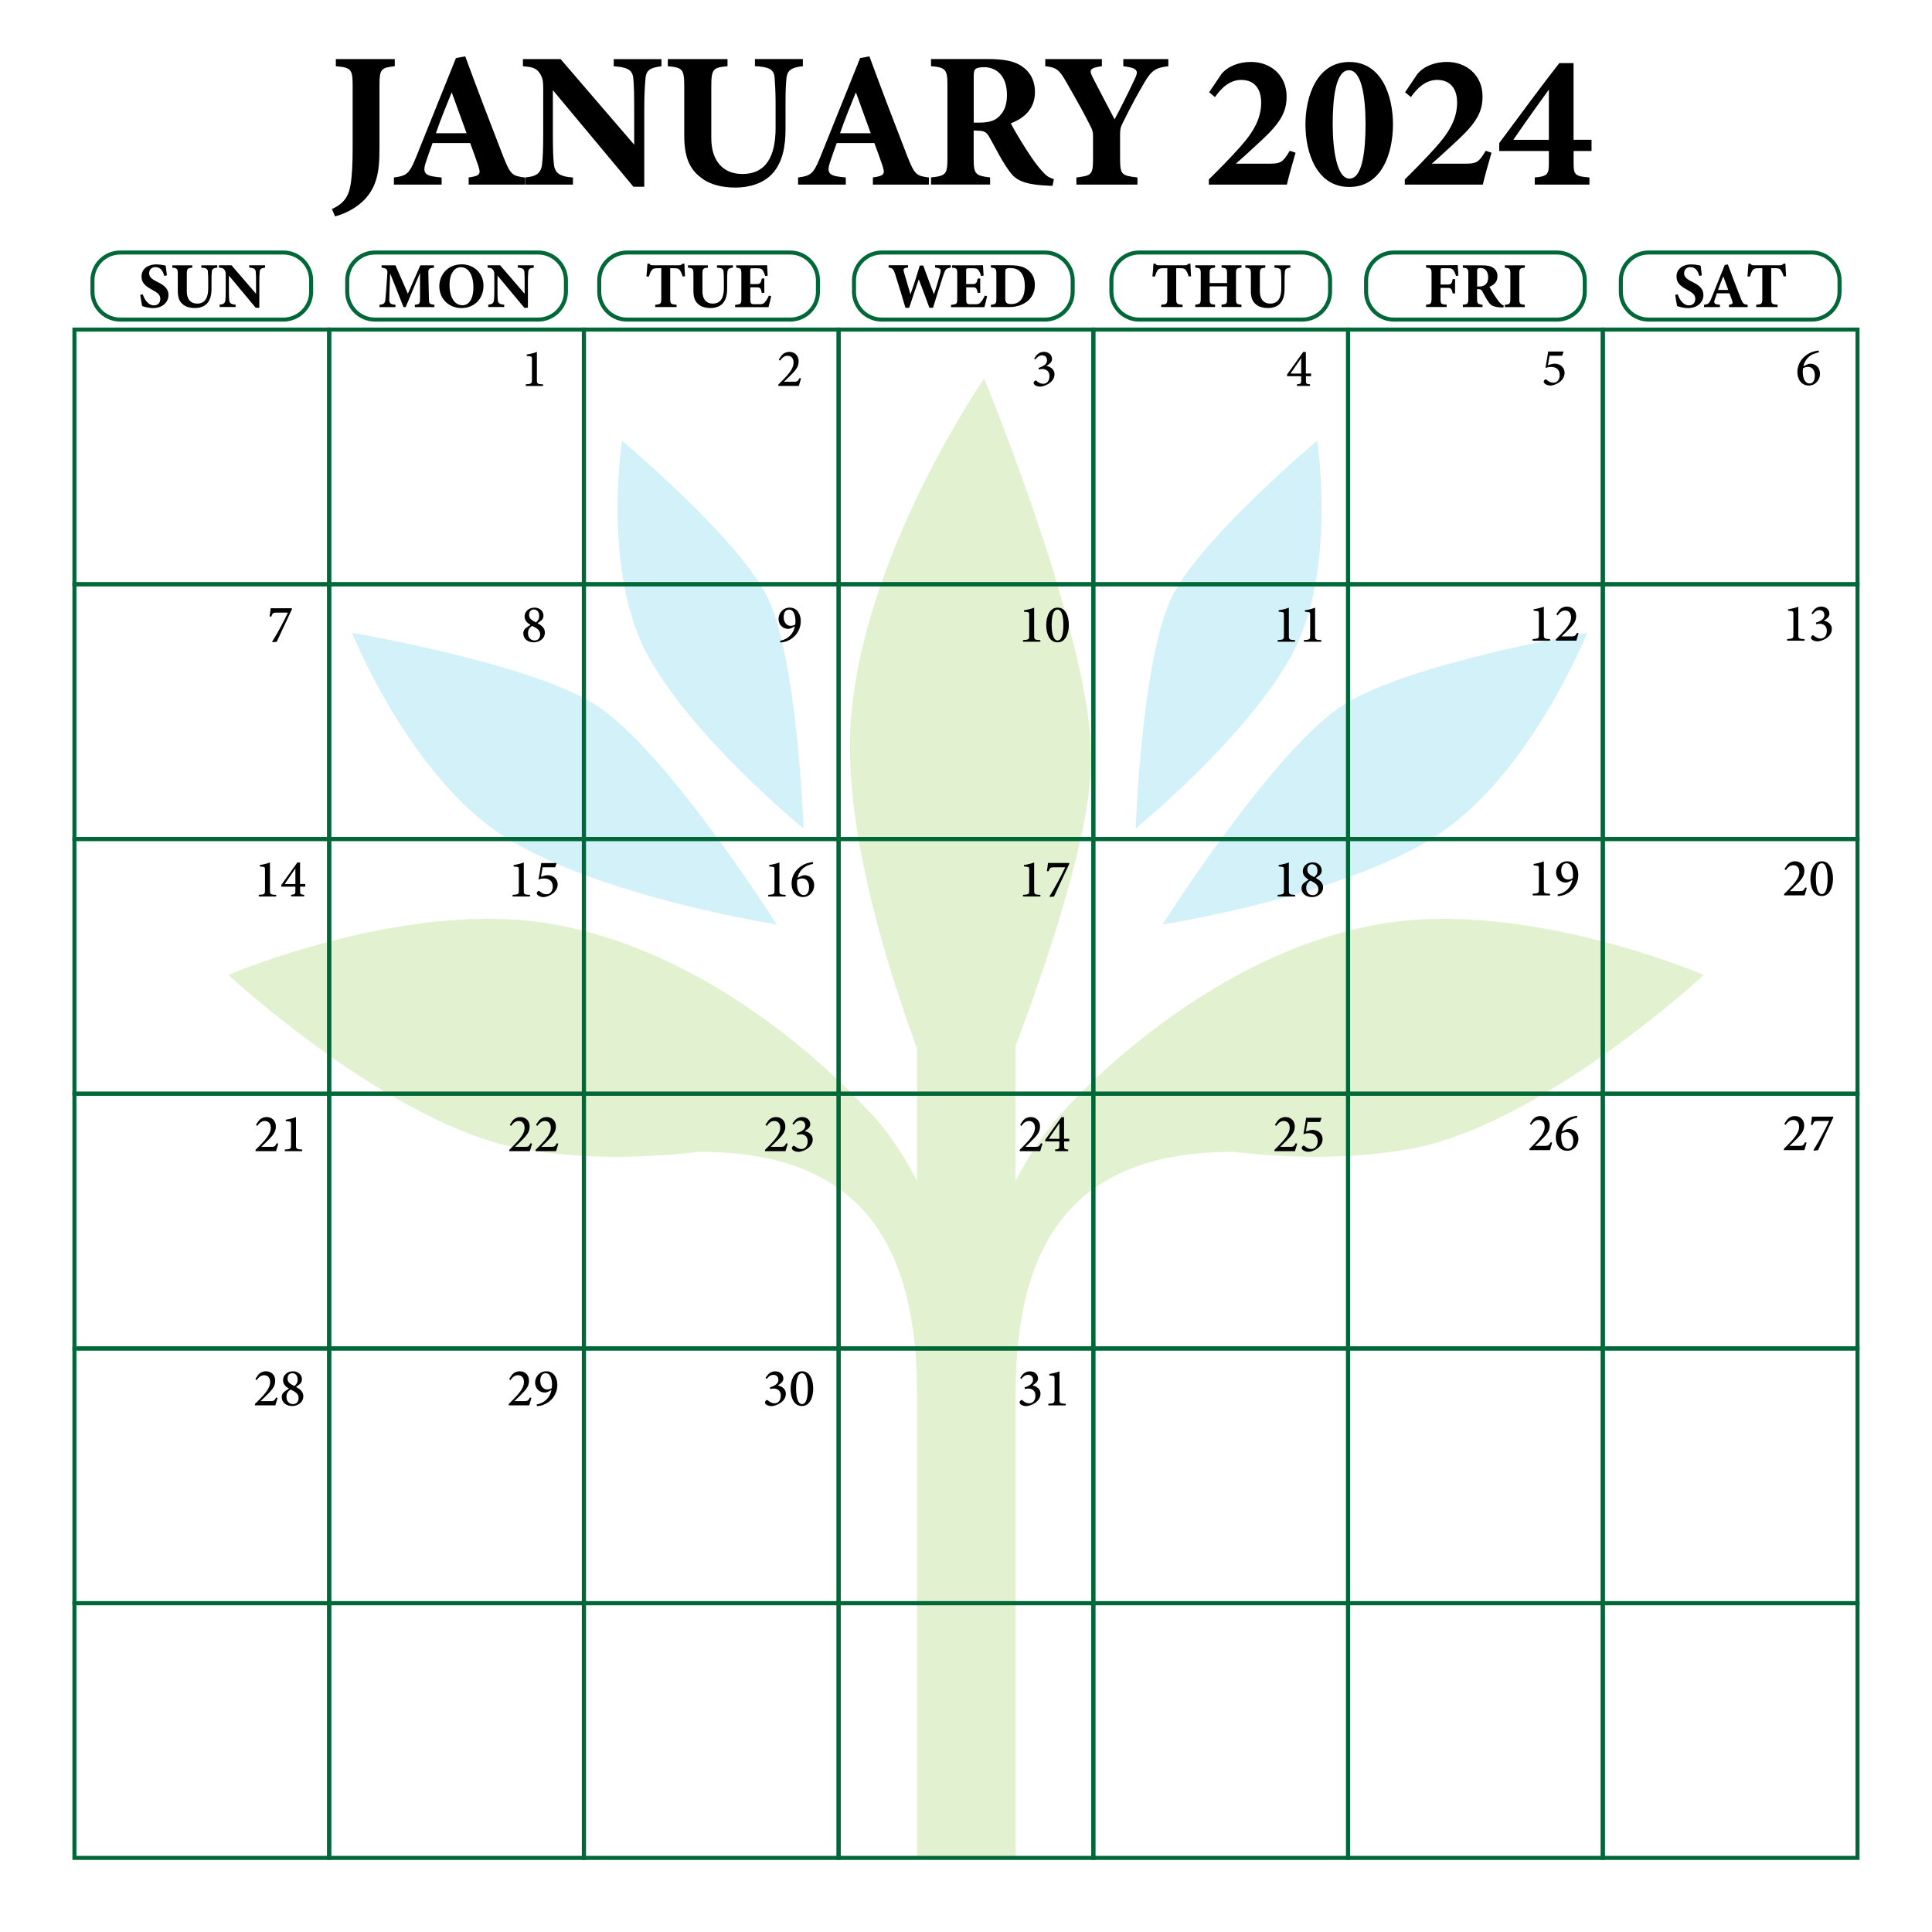 <?xml version="1.0" encoding="utf-8"?>
<!-- Generator: Adobe Illustrator 28.0.0, SVG Export Plug-In . SVG Version: 6.00 Build 0)  -->
<svg version="1.1" xmlns="http://www.w3.org/2000/svg" xmlns:xlink="http://www.w3.org/1999/xlink" x="0px" y="0px"
	 viewBox="0 0 360 360" style="enable-background:new 0 0 360 360;" xml:space="preserve">
<style type="text/css">
	.st0{display:none;}
	.st1{display:inline;}
	.st2{fill:none;stroke:#00AEEF;stroke-miterlimit:10;}
	.st3{display:inline;fill:#C49A6C;}
	.st4{fill:#50C8E8;}
	.st5{fill:#8DC63F;}
	.st6{opacity:0.25;}
	.st7{fill:none;stroke:#006838;stroke-width:0.75;stroke-miterlimit:10;}
</style>
<g id="Guide" class="st0">
	<g class="st1">
		<rect x="11.32" y="64.75" class="st2" width="47.46" height="47.46"/>
		<rect x="58.79" y="64.75" class="st2" width="47.46" height="47.46"/>
		<rect x="106.25" y="64.75" class="st2" width="47.46" height="47.46"/>
		<rect x="153.72" y="64.75" class="st2" width="47.46" height="47.46"/>
		<rect x="201.18" y="64.75" class="st2" width="47.46" height="47.46"/>
		<rect x="248.65" y="64.75" class="st2" width="47.46" height="47.46"/>
		<rect x="296.11" y="64.75" class="st2" width="47.46" height="47.46"/>
		<rect x="11.32" y="112.22" class="st2" width="47.46" height="47.46"/>
		<rect x="58.79" y="112.22" class="st2" width="47.46" height="47.46"/>
		<rect x="106.25" y="112.22" class="st2" width="47.46" height="47.46"/>
		<rect x="153.72" y="112.22" class="st2" width="47.46" height="47.46"/>
		<rect x="201.18" y="112.22" class="st2" width="47.46" height="47.46"/>
		<rect x="248.65" y="112.22" class="st2" width="47.46" height="47.46"/>
		<rect x="296.11" y="112.22" class="st2" width="47.46" height="47.46"/>
		<rect x="11.32" y="159.68" class="st2" width="47.46" height="47.46"/>
		<rect x="58.79" y="159.68" class="st2" width="47.46" height="47.46"/>
		<rect x="106.25" y="159.68" class="st2" width="47.46" height="47.46"/>
		<rect x="153.72" y="159.68" class="st2" width="47.46" height="47.46"/>
		<rect x="201.18" y="159.68" class="st2" width="47.46" height="47.46"/>
		<rect x="248.65" y="159.68" class="st2" width="47.46" height="47.46"/>
		<rect x="296.11" y="159.68" class="st2" width="47.46" height="47.46"/>
		<rect x="11.32" y="207.15" class="st2" width="47.46" height="47.46"/>
		<rect x="58.79" y="207.15" class="st2" width="47.46" height="47.46"/>
		<rect x="106.25" y="207.15" class="st2" width="47.46" height="47.46"/>
		<rect x="153.72" y="207.15" class="st2" width="47.46" height="47.46"/>
		<rect x="201.18" y="207.15" class="st2" width="47.46" height="47.46"/>
		<rect x="248.65" y="207.15" class="st2" width="47.46" height="47.46"/>
		<rect x="296.11" y="207.15" class="st2" width="47.46" height="47.46"/>
		<rect x="11.32" y="254.61" class="st2" width="47.46" height="47.46"/>
		<rect x="58.79" y="254.61" class="st2" width="47.46" height="47.46"/>
		<rect x="106.25" y="254.61" class="st2" width="47.46" height="47.46"/>
		<rect x="153.72" y="254.61" class="st2" width="47.46" height="47.46"/>
		<rect x="201.18" y="254.61" class="st2" width="47.46" height="47.46"/>
		<rect x="248.65" y="254.61" class="st2" width="47.46" height="47.46"/>
		<rect x="296.11" y="254.61" class="st2" width="47.46" height="47.46"/>
		<rect x="11.32" y="302.08" class="st2" width="47.46" height="47.46"/>
		<rect x="58.79" y="302.08" class="st2" width="47.46" height="47.46"/>
		<rect x="106.25" y="302.08" class="st2" width="47.46" height="47.46"/>
		<rect x="153.72" y="302.08" class="st2" width="47.46" height="47.46"/>
		<rect x="201.18" y="302.08" class="st2" width="47.46" height="47.46"/>
		<rect x="248.65" y="302.08" class="st2" width="47.46" height="47.46"/>
		<rect x="296.11" y="302.08" class="st2" width="47.46" height="47.46"/>
	</g>
	<g class="st1">
		<rect x="-1.89" y="64.75" class="st2" width="47.46" height="47.46"/>
		<rect x="45.58" y="64.75" class="st2" width="47.46" height="47.46"/>
		<rect x="93.04" y="64.75" class="st2" width="47.46" height="47.46"/>
		<rect x="140.51" y="64.75" class="st2" width="47.46" height="47.46"/>
		<rect x="187.97" y="64.75" class="st2" width="47.46" height="47.46"/>
		<rect x="235.44" y="64.75" class="st2" width="47.46" height="47.46"/>
		<rect x="282.9" y="64.75" class="st2" width="47.46" height="47.46"/>
		<rect x="-1.89" y="112.22" class="st2" width="47.46" height="47.46"/>
		<rect x="45.58" y="112.22" class="st2" width="47.46" height="47.46"/>
		<rect x="93.04" y="112.22" class="st2" width="47.46" height="47.46"/>
		<rect x="140.51" y="112.22" class="st2" width="47.46" height="47.46"/>
		<rect x="187.97" y="112.22" class="st2" width="47.46" height="47.46"/>
		<rect x="235.44" y="112.22" class="st2" width="47.46" height="47.46"/>
		<rect x="282.9" y="112.22" class="st2" width="47.46" height="47.46"/>
		<rect x="-1.89" y="159.68" class="st2" width="47.46" height="47.46"/>
		<rect x="45.58" y="159.68" class="st2" width="47.46" height="47.46"/>
		<rect x="93.04" y="159.68" class="st2" width="47.46" height="47.46"/>
		<rect x="140.51" y="159.68" class="st2" width="47.46" height="47.46"/>
		<rect x="187.97" y="159.68" class="st2" width="47.46" height="47.46"/>
		<rect x="235.44" y="159.68" class="st2" width="47.46" height="47.46"/>
		<rect x="282.9" y="159.68" class="st2" width="47.46" height="47.46"/>
		<rect x="-1.89" y="207.15" class="st2" width="47.46" height="47.46"/>
		<rect x="45.58" y="207.15" class="st2" width="47.46" height="47.46"/>
		<rect x="93.04" y="207.15" class="st2" width="47.46" height="47.46"/>
		<rect x="140.51" y="207.15" class="st2" width="47.46" height="47.46"/>
		<rect x="187.97" y="207.15" class="st2" width="47.46" height="47.46"/>
		<rect x="235.44" y="207.15" class="st2" width="47.46" height="47.46"/>
		<rect x="282.9" y="207.15" class="st2" width="47.46" height="47.46"/>
		<rect x="-1.89" y="254.61" class="st2" width="47.46" height="47.46"/>
		<rect x="45.58" y="254.61" class="st2" width="47.46" height="47.46"/>
		<rect x="93.04" y="254.61" class="st2" width="47.46" height="47.46"/>
		<rect x="140.51" y="254.61" class="st2" width="47.46" height="47.46"/>
		<rect x="187.97" y="254.61" class="st2" width="47.46" height="47.46"/>
		<rect x="235.44" y="254.61" class="st2" width="47.46" height="47.46"/>
		<rect x="282.9" y="254.61" class="st2" width="47.46" height="47.46"/>
		<rect x="-1.89" y="302.08" class="st2" width="47.46" height="47.46"/>
		<rect x="45.58" y="302.08" class="st2" width="47.46" height="47.46"/>
		<rect x="93.04" y="302.08" class="st2" width="47.46" height="47.46"/>
		<rect x="140.51" y="302.08" class="st2" width="47.46" height="47.46"/>
		<rect x="187.97" y="302.08" class="st2" width="47.46" height="47.46"/>
		<rect x="235.44" y="302.08" class="st2" width="47.46" height="47.46"/>
		<rect x="282.9" y="302.08" class="st2" width="47.46" height="47.46"/>
	</g>
</g>
<g id="Layer_5" class="st0">
	<path class="st3" d="M359.83,364.83H3.33c-6.6,0-12-5.4-12-12V5.72c0-6.6,5.4-12,12-12h356.5c6.6,0,12,5.4,12,12v347.11
		C371.83,359.43,366.43,364.83,359.83,364.83z"/>
</g>
<g id="Logo">
	<g>
		<path d="M147.57,494.75c-1.13,4.73-2.32,11.46-2.32,13.43c0,0.68,0.04,2.92,2.04,2.92c3.61,0,6.65-7.73,6.65-13.58
			c0-1.68-0.28-2.2-0.64-2.77h1.89c1.8,0,2.2,0,2.2,2.12c0,1.8-0.6,8.09-3.48,12.55c-1.29,1.96-3.97,4.37-7.06,4.37
			c-3.52,0-4.01-2.49-4.21-3.4c-1.68,2.72-4.32,3.4-5.85,3.4c-2.68,0-4.65-1.72-4.65-4.25c0-1.28,0.24-2.6,0.88-5.25
			c0.81-3.37,1-4.37,1-5.37c0-1.8-1.48-1.8-1.84-1.8c-0.4,0-0.72,0.04-1.29,0.2l0.92-1.92c0.29-0.6,0.96-0.8,1.85-0.8
			c2.24,0,3.77,1.37,3.77,3.73c0,1.52-0.32,2.88-0.92,5.49c-0.76,3.29-1.04,4.45-1.04,5.29c0,1.48,1.08,2,1.89,2
			c1.4,0,3.69-1.36,5.01-6.41c0.67-2.72,1.36-7.65,1.6-9.94H147.57z"/>
		<path d="M170.89,509.7c-0.24,1.56-0.28,1.96-1.4,2.73c-1,0.68-2.76,1.36-4.61,1.36c-1.81,0-3.33-0.76-4.29-1.92
			c-1.12-1.32-1.56-3.09-1.56-5.09c0-6.33,4.25-12.38,9.74-12.38c2.77,0,4.25,1.44,4.25,3.41c0,2.77-2.44,7.17-10.62,7.25
			c-0.08,0.6-0.2,1.25-0.2,1.96c0,1.05,0.2,4.09,3.49,4.09c1.89,0,3.41-1,5.37-2.64L170.89,509.7z M169.97,498.23
			c0-0.84-0.56-1.44-1.61-1.44c-0.48,0-3.6,0.16-5.49,6.06C168.97,502.32,169.97,499.24,169.97,498.23z"/>
		<path d="M176.58,493.63c2.09-1.16,2.72-2.29,3.21-3.29c-0.6-0.16-1.52-0.4-1.52-1.77c0-1,0.68-2.24,2.16-2.24
			c1.4,0,1.96,1.16,1.96,2.21c0,2.45-2.36,4.93-5.77,5.09H176.58z"/>
		<path d="M182.04,513.43l2.32-14.47c0.16-0.84,0.28-1.84,0.28-2.68c0-0.48-0.04-0.64-0.12-1l3.33-0.72l-0.48,3.17
			c0.52-0.84,1.96-3.13,4.37-3.13c1.4,0,1.56,0.72,1.56,1.44c0,0.16,0,0.4-0.04,0.72l-0.24,1.56c-0.56-0.32-0.92-0.52-1.56-0.52
			c-3.65,0-4.37,4.25-4.65,5.93l-1.56,9.7H182.04z"/>
		<path d="M205.61,509.7c-0.24,1.56-0.28,1.96-1.41,2.73c-1,0.68-2.76,1.36-4.6,1.36c-1.81,0-3.33-0.76-4.29-1.92
			c-1.12-1.32-1.56-3.09-1.56-5.09c0-6.33,4.25-12.38,9.74-12.38c2.76,0,4.24,1.44,4.24,3.41c0,2.77-2.44,7.17-10.62,7.25
			c-0.08,0.6-0.2,1.25-0.2,1.96c0,1.05,0.2,4.09,3.49,4.09c1.88,0,3.4-1,5.37-2.64L205.61,509.7z M204.69,498.23
			c0-0.84-0.56-1.44-1.61-1.44c-0.48,0-3.61,0.16-5.49,6.06C203.68,502.32,204.69,499.24,204.69,498.23z"/>
		<path d="M236.06,496.75c-0.32,0.72-0.68,0.84-1.44,0.84c-0.12,0-1.24-0.08-1.44-0.08c0.24,0.72,0.48,1.36,0.48,2.44
			c0,0.48-0.08,6.61-6.29,7.25c-1.41,0.17-2.01,0.24-2.69,0.85c-0.32,0.28-0.64,0.72-0.64,1.24c0,1.64,2.64,1.92,3.21,1.96
			c2.92,0.28,3.97,0.36,5.24,1.2c1.37,0.88,1.52,2.28,1.52,2.96c0,3.77-4.12,5.77-9.01,5.77c-1.73,0-4.01-0.24-5.73-1.29
			c-1.68-1-1.73-2.48-1.73-3.12c0-1.96,0.93-3.17,1.92-3.85c1.13-0.72,2.04-0.88,3.13-1c-0.72-0.44-1.72-1.04-1.72-2.4
			c0-2.09,1.96-2.85,2.68-3.16c-0.8-0.45-2.32-1.29-2.32-4.17c0-2.81,1.72-7.74,7.33-7.74c1.68,0,2.61,0.4,3.53,0.84h2.69
			c1.07,0,1.35-0.08,2.08-0.4L236.06,496.75z M220.72,516.39c0,2.05,2.64,2.29,4.13,2.29c0.92,0,5.97-0.12,5.97-3.01
			c0-0.64-0.2-1.12-0.64-1.4c-0.8-0.6-2.16-0.76-3.65-0.76C223.52,513.51,220.72,514.14,220.72,516.39z M224.37,502.4
			c0,1.12,0.52,2.68,2.32,2.68c2.97,0,3.85-3.89,3.85-5.61c0-1.68-0.8-2.61-2.37-2.61C225.73,496.87,224.37,500.2,224.37,502.4z"/>
		<path d="M236.91,513.43l2.32-14.47c0.16-0.84,0.28-1.84,0.28-2.68c0-0.48-0.04-0.64-0.12-1l3.33-0.72l-0.48,3.17
			c0.52-0.84,1.96-3.13,4.37-3.13c1.4,0,1.56,0.72,1.56,1.44c0,0.16,0,0.4-0.04,0.72l-0.24,1.56c-0.56-0.32-0.92-0.52-1.56-0.52
			c-3.65,0-4.37,4.25-4.65,5.93l-1.57,9.7H236.91z"/>
		<path d="M258.19,494.39c5.01,0,6.61,3.37,6.61,7.34c0,5.53-2.93,12.06-9.29,12.06c-5.29,0-6.82-4.65-6.82-7.41
			C248.7,501.56,250.86,494.39,258.19,494.39z M253.06,509.82c0.6,0.96,1.52,1.27,2.61,1.27c4.77,0,5.85-6.97,5.85-9.41
			c0-3.49-1.28-4.61-3.52-4.61c-3.36,0-5.85,3.65-5.85,9.26C252.15,506.89,252.26,508.58,253.06,509.82z"/>
		<path d="M283.01,494.75c-1.12,4.73-2.32,11.46-2.32,13.43c0,0.68,0.04,2.92,2.05,2.92c3.6,0,6.65-7.73,6.65-13.58
			c0-1.68-0.28-2.2-0.64-2.77h1.88c1.81,0,2.21,0,2.21,2.12c0,1.8-0.61,8.09-3.49,12.55c-1.28,1.96-3.97,4.37-7.06,4.37
			c-3.52,0-4.01-2.49-4.21-3.4c-1.68,2.72-4.33,3.4-5.85,3.4c-2.68,0-4.65-1.72-4.65-4.25c0-1.28,0.24-2.6,0.88-5.25
			c0.81-3.37,1.01-4.37,1.01-5.37c0-1.8-1.48-1.8-1.84-1.8c-0.4,0-0.72,0.04-1.29,0.2l0.92-1.92c0.28-0.6,0.96-0.8,1.84-0.8
			c2.25,0,3.77,1.37,3.77,3.73c0,1.52-0.32,2.88-0.93,5.49c-0.76,3.29-1.04,4.45-1.04,5.29c0,1.48,1.08,2,1.88,2
			c1.41,0,3.69-1.36,5.01-6.41c0.68-2.72,1.36-7.65,1.61-9.94H283.01z"/>
		<path d="M299.37,507.29c-0.08,0.68-0.21,1.77-0.21,2.21c0,0.8,0.28,1.76,1.85,1.76c0.24,0,0.6-0.04,1.04-0.04l-0.76,1.53
			c-0.44,0.84-0.8,1.04-1.56,1.04c-2.12,0-3.85-1.28-3.85-3.64c0-0.76,0.08-1.44,0.4-3.45l1.24-7.77c0.16-1.04,0.24-1.8,0.24-2.6
			c0-0.52-0.04-0.68-0.12-1l3.77-0.76L299.37,507.29z M302.93,488.57c0,0.73-0.48,2.05-2,2.05c-1.2,0-1.81-0.76-1.81-1.68
			c0-1.16,0.92-2,2-2C302.69,486.94,302.93,488.05,302.93,488.57z"/>
		<path d="M307.18,500.28c0.12-0.56,0.16-1.16,0.16-1.64c0-1.4-1.04-1.8-1.84-1.8c-0.32,0-0.52,0.04-1.08,0.2l0.76-1.52
			c0.4-0.8,1.08-0.92,1.68-0.92c2.8,0,3.21,1.72,3.45,2.73c1-1.04,2.77-2.89,6.05-2.89c1.32,0,4.37,0.32,4.37,3.41
			c0,0.44-0.12,1.29-0.2,1.64l-1.41,8.62c-0.08,0.64-0.12,1.16-0.12,1.36c0,1.96,1.64,1.84,2.97,1.76l-0.72,1.45
			c-0.36,0.77-0.72,1.12-1.72,1.12c-0.76,0-1.84-0.2-2.72-0.96c-0.57-0.52-1.04-1.25-1.04-2.81c0-0.68,0.12-1.48,0.16-1.84
			l1.32-8.22c0.04-0.12,0.16-0.96,0.16-1.32c0-0.56-0.08-1.52-1.56-1.52c-2.04,0-5.25,1.6-5.77,4.93l-1.8,11.38h-3.21L307.18,500.28
			z"/>
		<path d="M340.88,496.75c-0.32,0.72-0.68,0.84-1.44,0.84c-0.12,0-1.24-0.08-1.44-0.08c0.24,0.72,0.48,1.36,0.48,2.44
			c0,0.48-0.08,6.61-6.29,7.25c-1.4,0.17-2,0.24-2.68,0.85c-0.32,0.28-0.64,0.72-0.64,1.24c0,1.64,2.64,1.92,3.21,1.96
			c2.93,0.28,3.97,0.36,5.25,1.2c1.37,0.88,1.52,2.28,1.52,2.96c0,3.77-4.12,5.77-9.02,5.77c-1.73,0-4.01-0.24-5.73-1.29
			c-1.68-1-1.72-2.48-1.72-3.12c0-1.96,0.92-3.17,1.92-3.85c1.12-0.72,2.04-0.88,3.12-1c-0.72-0.44-1.72-1.04-1.72-2.4
			c0-2.09,1.96-2.85,2.68-3.16c-0.8-0.45-2.32-1.29-2.32-4.17c0-2.81,1.72-7.74,7.33-7.74c1.68,0,2.61,0.4,3.53,0.84h2.68
			c1.08,0,1.36-0.08,2.08-0.4L340.88,496.75z M325.54,516.39c0,2.05,2.64,2.29,4.12,2.29c0.92,0,5.97-0.12,5.97-3.01
			c0-0.64-0.2-1.12-0.64-1.4c-0.8-0.6-2.17-0.76-3.65-0.76C328.34,513.51,325.54,514.14,325.54,516.39z M329.18,502.4
			c0,1.12,0.52,2.68,2.32,2.68c2.97,0,3.85-3.89,3.85-5.61c0-1.68-0.8-2.61-2.36-2.61C330.54,496.87,329.18,500.2,329.18,502.4z"/>
		<path d="M360.04,494.75c0.07,0,1.12-0.08,1.28-0.12l-0.24,1.4c-0.16,1.25-0.76,1.25-1.36,1.25h-1.25l-1.96,12.38
			c-0.72,4.57-1.17,6.89-2.53,9.7c-0.6,1.25-1.28,1.53-2,1.53l-2.81,0.04c0.76-0.69,1.52-1.45,2.4-3.85
			c0.56-1.64,1.29-4.41,1.88-8.22l1.85-11.58h-1.24c-0.32,0-0.68,0.04-1,0.08l0.24-1.64c0.16-0.96,0.6-0.96,1.2-0.96h1.2l0.68-4.37
			c0.28-1.81,0.88-5.57,5.57-5.57c0.44,0,2.29,0,2.29,1.16c0,0.36-0.08,0.6-0.36,1.12l-0.52,1.08c-0.28-0.29-0.69-0.69-1.69-0.69
			c-1.32,0-1.8,1.08-2.2,3.56l-0.6,3.69H360.04z"/>
		<path d="M370.83,494.39c5.01,0,6.61,3.37,6.61,7.34c0,5.53-2.93,12.06-9.3,12.06c-5.29,0-6.81-4.65-6.81-7.41
			C361.33,501.56,363.49,494.39,370.83,494.39z M365.69,509.82c0.61,0.96,1.53,1.27,2.61,1.27c4.77,0,5.85-6.97,5.85-9.41
			c0-3.49-1.27-4.61-3.52-4.61c-3.37,0-5.85,3.65-5.85,9.26C364.78,506.89,364.89,508.58,365.69,509.82z"/>
		<path d="M379.56,513.43l2.33-14.47c0.17-0.84,0.28-1.84,0.28-2.68c0-0.48-0.04-0.64-0.12-1l3.32-0.72l-0.48,3.17
			c0.52-0.84,1.97-3.13,4.37-3.13c1.4,0,1.56,0.72,1.56,1.44c0,0.16,0,0.4-0.04,0.72l-0.24,1.56c-0.56-0.32-0.92-0.52-1.56-0.52
			c-3.65,0-4.37,4.25-4.65,5.93l-1.56,9.7H379.56z"/>
		<path d="M409.71,505.29c0.32-0.73,2.8-6.38,3.33-8.02c0.44-1.36,0.4-1.88,0.32-2.53h3.81c-0.72,2.45-1.2,4.01-4.97,11.7
			c-0.72,1.52-4.93,9.7-7.78,13.75c-0.52,0.68-0.8,0.73-1.37,0.73h-3.56c1-0.93,2.04-1.89,4.49-5.94c0.72-1.2,1.57-2.61,1.57-4.97
			c0-2.28-1.37-7.37-2.37-9.9c-1.04-2.57-2.17-3-2.81-3.25l1.28-1.64c0.32-0.44,0.72-0.64,1.28-0.64c1.96,0,3.25,4.29,3.89,6.69
			c1.16,4.37,1.12,6.57,1.08,7.94L409.71,505.29z"/>
		<path d="M426.74,494.39c5.01,0,6.61,3.37,6.61,7.34c0,5.53-2.93,12.06-9.3,12.06c-5.3,0-6.81-4.65-6.81-7.41
			C417.24,501.56,419.41,494.39,426.74,494.39z M421.61,509.82c0.6,0.96,1.52,1.27,2.6,1.27c4.76,0,5.85-6.97,5.85-9.41
			c0-3.49-1.28-4.61-3.52-4.61c-3.37,0-5.86,3.65-5.86,9.26C420.69,506.89,420.81,508.58,421.61,509.82z"/>
		<path d="M449.98,507.93c-0.16,0.84-0.16,1.37-0.16,1.52c0,1.36,0.64,1.8,1.89,1.8c0.36,0,0.72-0.04,1.12-0.08l-0.72,1.53
			c-0.4,0.8-0.96,1.08-1.88,1.08c-2.8,0-3.21-1.92-3.37-2.65c-0.84,0.85-2.6,2.65-6.05,2.65c-2.41,0-4.25-0.88-4.25-3.53
			c0-0.56,0.12-1.16,0.28-2.2l1.25-7.9c0.12-0.8,0.12-1.36,0.12-1.56c0-1.24-0.72-1.48-1.92-1.56l0.68-1.52
			c0.2-0.48,0.6-0.92,1.52-0.92c0.6,0,3.01,0.32,3.01,3.49c0,0.72-0.12,1.6-0.28,2.48l-1.16,7.25c-0.2,1.28-0.24,1.69-0.24,2.05
			c0,1.04,0.92,1.23,1.56,1.23c0.92,0,2.68-0.48,3.93-1.64c1.48-1.44,1.84-3.61,1.96-4.52l0.96-6.02c0.16-1.16,0.24-1.84,0.24-2.6
			c0-0.52-0.04-0.72-0.12-1l3.77-0.76L449.98,507.93z"/>
		<path d="M459.72,511.46c0,1.41-1.12,2.29-2.25,2.29c-0.8,0-1.96-0.52-1.96-1.93c0-1.12,0.91-2.24,2.32-2.24
			C458.96,509.58,459.72,510.3,459.72,511.46z"/>
	</g>
	<g>
		<path d="M-31.17,468.56c-1.02,0.61-2.31,0.95-4.14,0.95c-2.99,0-4.89-1.63-4.89-5.44c-3.19,3.74-7.48,5.44-12.37,5.44
			c-6.39,0-11.62-2.85-11.62-9.85c0-7.95,5.91-9.65,11.89-10.81c6.39-1.22,11.82-0.81,11.82-5.16c0-5.03-4.14-5.84-7.81-5.84
			c-4.89,0-8.5,1.5-8.77,6.66h-5.78c0.34-8.7,7.07-11.76,14.88-11.76c6.32,0,13.19,1.42,13.19,9.65v18.08c0,2.72,0,3.94,1.83,3.94
			c0.48,0,1.03-0.06,1.77-0.34V468.56z M-40.54,450.55c-2.24,1.63-6.59,1.7-10.46,2.38c-3.81,0.68-7.07,2.04-7.07,6.32
			c0,3.81,3.26,5.16,6.8,5.16c7.61,0,10.74-4.75,10.74-7.95V450.55z"/>
		<path d="M-27.46,433.56h5.44v7.41h0.13c2.79-5.64,6.66-8.43,12.91-8.22v6.11c-9.31,0-12.71,5.3-12.71,14.2v15.63h-5.78V433.56z"/>
		<path d="M-6.56,433.56h5.44v5.17h0.14c2.58-3.94,6.52-5.98,11.35-5.98c4.28,0,8.22,1.7,9.65,5.98c2.38-3.74,6.53-5.98,11.01-5.98
			c7,0,11.69,2.92,11.69,10.19v25.75h-5.78v-23.04c0-4.35-1.15-7.82-6.79-7.82c-5.57,0-9.17,3.53-9.17,8.97v21.88h-5.78v-23.04
			c0-4.55-1.43-7.82-6.59-7.82c-6.86,0-9.38,6.32-9.38,8.97v21.88h-5.78V433.56z"/>
		<path d="M54.15,427.25h-5.78v-7.07h5.78V427.25z M48.37,433.56h5.78v35.13h-5.78V433.56z"/>
		<path d="M59.71,433.56h5.44v5.57h0.14c2.44-4.35,6.39-6.38,11.42-6.38c9.24,0,12.1,5.3,12.1,12.84v23.11h-5.78v-23.79
			c0-4.28-2.72-7.07-7.13-7.07c-7,0-10.4,4.69-10.4,11.01v19.85h-5.77V433.56z"/>
		<path d="M142.27,438.66v-5.1h-7v-10.53h-5.77v10.53h-11.34v5.03h-0.07c-2.11-3.87-6.05-5.84-10.46-5.84
			c-12.17,0-16.24,10.26-16.24,18.55c0,9.58,5.23,17.8,15.7,17.8c4.42,0,9.04-2.11,10.94-6.39h0.13v2.31
			c0,7.88-2.99,13.32-10.53,13.32c-3.81,0-8.84-1.5-9.11-5.71h-5.78c0.34,7.68,7.95,10.33,14.54,10.33
			c11.08,0,16.31-5.85,16.31-17.26v-27.05h5.9v22.36c0,6.46,2.38,7.68,8.35,7.68h4.42v-5.1h-2.65c-3.6,0-4.35-0.48-4.35-3.12v-21.81
			H142.27z M107.41,464.01c-7.61,0-9.92-7.06-9.92-13.39c0-6.72,2.99-12.78,10.4-12.78c7.27,0,9.99,6.39,9.99,12.57
			C117.88,457.01,115.03,464.01,107.41,464.01z"/>
		<path d="M158.96,432.75c11.15,0,17.06,8.08,17.06,18.41c0,10.26-5.91,18.35-17.06,18.35c-11.14,0-17.05-8.09-17.05-18.35
			C141.91,440.83,147.82,432.75,158.96,432.75z M158.96,464.41c6.05,0,10.94-4.75,10.94-13.25c0-8.56-4.89-13.32-10.94-13.32
			c-6.05,0-10.94,4.76-10.94,13.32C148.02,459.66,152.91,464.41,158.96,464.41z"/>
		<path d="M178.18,433.58h5.43v5.57h0.14c2.45-4.35,6.38-6.39,11.42-6.39c9.24,0,12.1,5.3,12.1,12.84v23.1h-5.78v-23.78
			c0-4.28-2.72-7.06-7.13-7.06c-7,0-10.4,4.69-10.4,11.01v19.84h-5.77V433.58z"/>
		<path d="M-76.68,438.66h-5.91v-5.1h5.91v-5.23c0-5.71,3.4-8.7,9.71-8.7c1.09,0,2.65,0.2,3.74,0.54v5.03
			c-1.02-0.34-2.24-0.47-3.26-0.47c-2.79,0-4.41,0.88-4.41,3.94v4.89h6.79v5.1h-6.79v30.04h-5.78V438.66z"/>
	</g>
	<g>
		<path d="M310.55,468.55c-1.02,0.61-2.31,0.95-4.15,0.95c-2.99,0-4.89-1.63-4.89-5.44c-3.19,3.74-7.47,5.44-12.37,5.44
			c-6.39,0-11.62-2.85-11.62-9.85c0-7.95,5.91-9.65,11.89-10.81c6.39-1.22,11.82-0.81,11.82-5.16c0-5.03-4.14-5.84-7.82-5.84
			c-4.89,0-8.49,1.5-8.76,6.66h-5.78c0.34-8.7,7.07-11.76,14.88-11.76c6.32,0,13.18,1.42,13.18,9.65v18.08c0,2.72,0,3.94,1.84,3.94
			c0.48,0,1.02-0.06,1.77-0.34V468.55z M301.17,450.54c-2.24,1.63-6.59,1.7-10.46,2.38c-3.8,0.68-7.07,2.04-7.07,6.32
			c0,3.81,3.27,5.16,6.8,5.16c7.62,0,10.74-4.75,10.74-7.95V450.54z"/>
		<path d="M314.56,433.55H320v7.41h0.13c2.79-5.64,6.66-8.43,12.91-8.22v6.11c-9.31,0-12.7,5.3-12.7,14.2v15.63h-5.78V433.55z"/>
		<path d="M365.29,468.68h-5.78v-4.76h-0.13c-1.9,3.87-6.39,5.57-11.21,5.57c-10.8,0-16.18-8.56-16.18-18.48
			c0-9.92,5.3-18.28,16.04-18.28c3.6,0,8.77,1.36,11.35,5.5h0.13v-18.08h5.78V468.68z M348.98,464.4c7.75,0,10.74-6.66,10.74-13.25
			c0-6.93-3.13-13.32-11.08-13.32c-7.88,0-10.53,6.73-10.53,13.59C338.11,458.02,341.5,464.4,348.98,464.4z"/>
		<path d="M400.16,457.54c-1.57,7.74-7.13,11.96-15.02,11.96c-11.21,0-16.51-7.74-16.85-18.48c0-10.54,6.93-18.28,16.51-18.28
			c12.44,0,16.24,11.62,15.9,20.12h-26.29c-0.21,6.11,3.26,11.55,10.94,11.55c4.75,0,8.09-2.31,9.1-6.86H400.16z M394.58,447.75
			c-0.27-5.5-4.41-9.92-10.12-9.92c-6.04,0-9.65,4.55-10.05,9.92H394.58z"/>
		<path d="M403.24,433.55h5.43v5.57h0.13c2.45-4.35,6.39-6.38,11.42-6.38c9.25,0,12.1,5.3,12.1,12.84v23.11h-5.78V444.9
			c0-4.28-2.72-7.07-7.14-7.07c-7,0-10.4,4.69-10.4,11.01v19.85h-5.77V433.55z"/>
		<path d="M441.12,457.74c0.21,5.16,4.69,6.79,9.45,6.79c3.6,0,8.49-0.82,8.49-5.23c0-4.48-5.71-5.23-11.48-6.53
			c-5.71-1.29-11.49-3.19-11.49-9.92c0-7.07,7-9.99,13.11-9.99c7.75,0,13.93,2.45,14.41,11.01h-5.78c-0.41-4.49-4.35-5.91-8.15-5.91
			c-3.47,0-7.48,0.95-7.48,4.48c0,4.15,6.12,4.82,11.48,6.12c5.77,1.29,11.49,3.2,11.49,9.99c0,8.36-7.82,11.08-14.95,11.08
			c-7.88,0-14.54-3.19-14.88-11.89H441.12z"/>
		<path d="M274.62,465.6c0,11.42-5.23,17.26-16.31,17.26c-6.59,0-14.2-2.64-14.54-10.33h5.77c0.27,4.22,5.3,5.71,9.1,5.71
			c7.54,0,10.53-5.44,10.53-13.32v-2.31h-0.14c-1.9,4.28-6.52,6.38-10.94,6.38c-10.47,0-15.7-8.22-15.7-17.8
			c0-8.29,4.08-18.55,16.24-18.55c4.42,0,8.36,1.97,10.47,5.85h-0.07h0.14v-5.04h5.44V465.6z M268.91,450.31
			c0-6.18-2.72-12.57-9.99-12.57c-7.41,0-10.4,6.05-10.4,12.78c0,6.32,2.31,13.39,9.92,13.39
			C266.06,463.9,268.91,456.9,268.91,450.31z"/>
	</g>
	<g id="Plant_1_">
		<path class="st4" d="M183.34,384.28c0,0,12.18,2.06,16.76,4.94c4.81,3.02,12.51,15.16,12.51,15.16s-11.96-1.84-18.61-5.95
			C187.34,394.32,183.34,384.28,183.34,384.28z"/>
		<path class="st4" d="M201.94,371.04c0,0,7.86,6.61,9.93,10.6c2.18,4.19,2.58,16.13,2.58,16.13s-7.8-6.36-10.83-12.11
			C200.58,379.92,201.94,371.04,201.94,371.04z"/>
		<path class="st4" d="M268.45,384.28c0,0-12.18,2.06-16.76,4.94c-4.81,3.02-12.51,15.16-12.51,15.16s11.96-1.85,18.61-5.95
			C264.45,394.32,268.45,384.28,268.45,384.28z"/>
		<path class="st4" d="M249.84,371.03c0,0-7.86,6.61-9.93,10.6c-2.17,4.19-2.58,16.13-2.58,16.13s7.8-6.36,10.83-12.11
			C251.2,379.91,249.84,371.03,249.84,371.03z"/>
		<path class="st5" d="M254.14,404.35c-12.61,2.21-21.92,13.06-21.92,13.06s0,0,0.01,0c-1.18,1.29-2.23,2.83-3.17,4.65v-9.31
			c2.4-6.34,5.18-14.76,5.22-19.73c0.07-8.32-7.38-26.27-7.38-26.27s-9.24,13.34-9.25,25.36c-0.01,6.65,2.44,14.83,4.63,20.82v9.12
			c-1.07-2.07-2.28-3.79-3.67-5.17c-2.03-2.18-10.5-10.61-21.45-12.54c-10.09-1.77-22.34,3.5-22.34,3.5s11.26,10.43,20.35,12.01
			c4.18,0.72,8.43,0.61,12.18,0.17v0.02c10.94,0,14.93,6.23,14.93,16.69v31.97h6.79v-31.97c0-10.46,3.99-16.69,14.93-16.69v-0.01
			c3.74,0.44,7.99,0.55,12.15-0.17c9.09-1.57,20.35-12.01,20.35-12.01S264.23,402.58,254.14,404.35z"/>
	</g>
	<g id="Plant_00000062882342697056532360000000231958794738976651_" class="st6">
		<path class="st4" d="M65.6,117.92c0,0,32.92,5.57,45.31,13.36c13.01,8.16,33.82,40.98,33.82,40.98s-32.35-4.99-50.33-16.1
			C76.43,145.06,65.6,117.92,65.6,117.92z"/>
		<path class="st4" d="M115.91,82.12c0,0,21.25,17.86,26.85,28.66c5.88,11.33,6.97,43.61,6.97,43.61s-21.08-17.21-29.28-32.73
			C112.23,106.12,115.91,82.12,115.91,82.12z"/>
		<path class="st4" d="M295.75,117.92c0,0-32.92,5.58-45.32,13.35c-13,8.16-33.81,40.99-33.81,40.99s32.35-4.99,50.33-16.09
			C284.92,145.06,295.75,117.92,295.75,117.92z"/>
		<path class="st4" d="M245.44,82.1c0,0-21.24,17.87-26.85,28.66c-5.88,11.33-6.97,43.62-6.97,43.62s21.08-17.21,29.29-32.74
			C249.11,106.11,245.44,82.1,245.44,82.1z"/>
		<path class="st5" d="M257.05,172.2c-34.1,5.98-59.28,35.3-59.28,35.3s0.01,0,0.02,0c-3.2,3.48-6.03,7.65-8.56,12.57v-25.16
			c6.48-17.15,14-39.91,14.11-53.34c0.18-22.5-19.96-71.03-19.96-71.03s-24.99,36.06-25.01,68.58c-0.02,17.98,6.6,40.11,12.52,56.3
			v24.65c-2.9-5.6-6.16-10.26-9.92-13.98c-5.5-5.9-28.38-28.7-58-33.89c-27.28-4.78-60.41,9.47-60.41,9.47s30.44,28.21,55.02,32.47
			c11.29,1.96,22.8,1.65,32.94,0.45v0.05c29.58,0,40.36,16.84,40.36,45.12v86.44h18.36v-86.44c0-28.29,10.79-45.12,40.36-45.12
			v-0.04c10.11,1.19,21.6,1.49,32.86-0.46c24.57-4.26,55.02-32.47,55.02-32.47S284.33,167.42,257.05,172.2z"/>
	</g>
</g>
<g id="Grid">
	<g>
		<rect x="13.87" y="61.41" class="st7" width="47.46" height="47.46"/>
		<rect x="61.34" y="61.41" class="st7" width="47.46" height="47.46"/>
		<rect x="108.8" y="61.41" class="st7" width="47.46" height="47.46"/>
		<rect x="156.27" y="61.41" class="st7" width="47.46" height="47.46"/>
		<rect x="203.73" y="61.41" class="st7" width="47.46" height="47.46"/>
		<rect x="251.2" y="61.41" class="st7" width="47.46" height="47.46"/>
		<rect x="298.66" y="61.41" class="st7" width="47.46" height="47.46"/>
		<rect x="13.87" y="108.87" class="st7" width="47.46" height="47.46"/>
		<rect x="61.34" y="108.87" class="st7" width="47.46" height="47.46"/>
		<rect x="108.8" y="108.87" class="st7" width="47.46" height="47.46"/>
		<rect x="156.27" y="108.87" class="st7" width="47.46" height="47.46"/>
		<rect x="203.73" y="108.87" class="st7" width="47.46" height="47.46"/>
		<rect x="251.2" y="108.87" class="st7" width="47.46" height="47.46"/>
		<rect x="298.66" y="108.87" class="st7" width="47.46" height="47.46"/>
		<rect x="13.87" y="156.34" class="st7" width="47.46" height="47.46"/>
		<rect x="61.34" y="156.34" class="st7" width="47.46" height="47.46"/>
		<rect x="108.8" y="156.34" class="st7" width="47.46" height="47.46"/>
		<rect x="156.27" y="156.34" class="st7" width="47.46" height="47.46"/>
		<rect x="203.73" y="156.34" class="st7" width="47.46" height="47.46"/>
		<rect x="251.2" y="156.34" class="st7" width="47.46" height="47.46"/>
		<rect x="298.66" y="156.34" class="st7" width="47.46" height="47.46"/>
		<rect x="13.87" y="203.8" class="st7" width="47.46" height="47.46"/>
		<rect x="61.34" y="203.8" class="st7" width="47.46" height="47.46"/>
		<rect x="108.8" y="203.8" class="st7" width="47.46" height="47.46"/>
		<rect x="156.27" y="203.8" class="st7" width="47.46" height="47.46"/>
		<rect x="203.73" y="203.8" class="st7" width="47.46" height="47.46"/>
		<rect x="251.2" y="203.8" class="st7" width="47.46" height="47.46"/>
		<rect x="298.66" y="203.8" class="st7" width="47.46" height="47.46"/>
		<rect x="13.87" y="251.27" class="st7" width="47.46" height="47.46"/>
		<rect x="61.34" y="251.27" class="st7" width="47.46" height="47.46"/>
		<rect x="108.8" y="251.27" class="st7" width="47.46" height="47.46"/>
		<rect x="156.27" y="251.27" class="st7" width="47.46" height="47.46"/>
		<rect x="203.73" y="251.27" class="st7" width="47.46" height="47.46"/>
		<rect x="251.2" y="251.27" class="st7" width="47.46" height="47.46"/>
		<rect x="298.66" y="251.27" class="st7" width="47.46" height="47.46"/>
		<rect x="13.87" y="298.73" class="st7" width="47.46" height="47.46"/>
		<rect x="61.34" y="298.73" class="st7" width="47.46" height="47.46"/>
		<rect x="108.8" y="298.73" class="st7" width="47.46" height="47.46"/>
		<rect x="156.27" y="298.73" class="st7" width="47.46" height="47.46"/>
		<rect x="203.73" y="298.73" class="st7" width="47.46" height="47.46"/>
		<rect x="251.2" y="298.73" class="st7" width="47.46" height="47.46"/>
		<rect x="298.66" y="298.73" class="st7" width="47.46" height="47.46"/>
	</g>
	<path class="st7" d="M52.81,59.55H22.4c-2.84,0-5.17-2.33-5.17-5.17v-2.16c0-2.84,2.33-5.17,5.17-5.17h30.41
		c2.84,0,5.17,2.33,5.17,5.17v2.16C57.98,57.22,55.65,59.55,52.81,59.55z"/>
	<path class="st7" d="M100.27,59.55H69.87c-2.84,0-5.17-2.33-5.17-5.17v-2.16c0-2.84,2.33-5.17,5.17-5.17h30.41
		c2.84,0,5.17,2.33,5.17,5.17v2.16C105.44,57.22,103.12,59.55,100.27,59.55z"/>
	<path class="st7" d="M147.24,59.55h-30.41c-2.84,0-5.17-2.33-5.17-5.17v-2.16c0-2.84,2.33-5.17,5.17-5.17h30.41
		c2.84,0,5.17,2.33,5.17,5.17v2.16C152.41,57.22,150.08,59.55,147.24,59.55z"/>
	<path class="st7" d="M194.71,59.55H164.3c-2.84,0-5.17-2.33-5.17-5.17v-2.16c0-2.84,2.33-5.17,5.17-5.17h30.41
		c2.84,0,5.17,2.33,5.17,5.17v2.16C199.88,57.22,197.55,59.55,194.71,59.55z"/>
	<path class="st7" d="M242.67,59.55h-30.41c-2.84,0-5.17-2.33-5.17-5.17v-2.16c0-2.84,2.33-5.17,5.17-5.17h30.41
		c2.84,0,5.17,2.33,5.17,5.17v2.16C247.84,57.22,245.51,59.55,242.67,59.55z"/>
	<path class="st7" d="M290.13,59.55h-30.41c-2.84,0-5.17-2.33-5.17-5.17v-2.16c0-2.84,2.33-5.17,5.17-5.17h30.41
		c2.84,0,5.17,2.33,5.17,5.17v2.16C295.3,57.22,292.98,59.55,290.13,59.55z"/>
	<path class="st7" d="M337.6,59.55h-30.41c-2.84,0-5.17-2.33-5.17-5.17v-2.16c0-2.84,2.33-5.17,5.17-5.17h30.41
		c2.84,0,5.17,2.33,5.17,5.17v2.16C342.77,57.22,340.44,59.55,337.6,59.55z"/>
</g>
<g id="Text">
	<g>
		<g>
			<path d="M73.55,12.34c-2.52,0.29-2.84,0.5-2.84,3.53v11.88c0,4.18-0.4,7.67-3.82,10.37c-1.44,1.12-3.06,1.84-4.46,2.2l-0.58-1.37
				c2.02-0.9,3.06-2.16,3.46-4.43c0.32-2.02,0.4-4.25,0.4-6.91V15.87c0-3.02-0.36-3.28-3.13-3.53v-1.33h10.98V12.34z"/>
			<path d="M87.33,34.4v-1.33c2.27-0.32,2.27-0.72,1.76-2.27c-0.36-1.08-0.94-2.7-1.48-4.14H80.6c-0.4,1.12-0.9,2.48-1.26,3.6
				c-0.76,2.27,0.11,2.56,2.95,2.81v1.33H73.4v-1.33c2.27-0.29,2.84-0.61,4.07-3.64l7.49-18.61l1.73-0.32
				c2.3,6.26,4.75,12.67,7.09,18.68c1.33,3.35,1.66,3.6,4,3.89v1.33H87.33z M84.17,17.2c-1.04,2.59-2.05,5-2.95,7.63h5.72
				L84.17,17.2z"/>
			<path d="M123.26,12.34c-2.2,0.29-2.88,0.76-2.99,2.38c-0.11,1.4-0.22,2.63-0.22,5.76V34.8h-2.02l-15.01-18v8.13
				c0,3.13,0.07,4.54,0.18,5.58c0.14,1.58,0.9,2.41,3.56,2.56v1.33h-8.93v-1.33c2.05-0.18,2.95-0.72,3.17-2.41
				c0.14-1.3,0.22-2.59,0.22-5.72v-8.53c0-1.19-0.07-1.98-0.76-2.92c-0.65-0.9-1.51-1.01-3.02-1.15v-1.33h7.02l13.71,15.95v-6.48
				c0-3.13-0.04-4.32-0.14-5.65c-0.11-1.55-0.68-2.3-3.67-2.48v-1.33h8.89V12.34z"/>
			<path d="M149.61,12.34c-2.3,0.22-2.92,0.9-3.06,2.2c-0.11,1.08-0.18,2.3-0.18,4.82v4.72c0,3.1-0.5,6.23-2.56,8.39
				c-1.66,1.73-4.21,2.48-6.77,2.48c-2.38,0-4.75-0.5-6.44-1.87c-2.09-1.58-3.1-3.78-3.1-7.81v-9.11c0-3.31-0.32-3.56-3.06-3.82
				v-1.33h11.12v1.33c-2.7,0.25-3.02,0.5-3.02,3.82v9.57c0,4.03,1.98,6.69,5.83,6.69c4.28,0,6.15-3.17,6.15-8.57v-4.5
				c0-2.48-0.11-3.78-0.18-4.86c-0.14-1.66-1.15-2.02-3.67-2.16v-1.33h8.93V12.34z"/>
			<path d="M162.65,34.4v-1.33c2.27-0.32,2.27-0.72,1.76-2.27c-0.36-1.08-0.94-2.7-1.48-4.14h-7.02c-0.4,1.12-0.9,2.48-1.26,3.6
				c-0.76,2.27,0.11,2.56,2.95,2.81v1.33h-8.89v-1.33c2.27-0.29,2.84-0.61,4.07-3.64l7.49-18.61L162,10.5
				c2.3,6.26,4.75,12.67,7.09,18.68c1.33,3.35,1.66,3.6,4,3.89v1.33H162.65z M159.48,17.2c-1.04,2.59-2.05,5-2.95,7.63h5.72
				L159.48,17.2z"/>
			<path d="M196.12,34.62c-0.22,0-0.65,0-1.08-0.04c-4.57-0.22-5.9-1.19-6.98-2.7c-1.44-1.98-2.48-4.18-3.71-6.34
				c-0.54-0.97-1.04-1.19-2.2-1.19l-0.72-0.04v5.26c0,2.92,0.36,3.17,3.06,3.49v1.33h-11.01v-1.33c2.74-0.29,3.06-0.58,3.06-3.49
				V15.79c0-2.84-0.36-3.24-3.06-3.46v-1.33h10.44c3.2,0,5.04,0.36,6.52,1.37c1.44,0.97,2.41,2.56,2.41,4.79
				c0,3.2-2.12,4.9-4.5,5.83c0.54,1.08,1.94,3.42,3.02,5.08c1.26,1.98,2.05,2.95,2.74,3.74c0.83,0.94,1.22,1.22,2.27,1.58
				L196.12,34.62z M182.41,22.85c1.55,0,2.74-0.25,3.53-0.94c1.19-1.01,1.69-2.38,1.69-4.21c0-3.82-2.2-5.18-4.21-5.18
				c-0.97,0-1.44,0.14-1.66,0.36c-0.25,0.22-0.32,0.65-0.32,1.37v8.6H182.41z"/>
			<path d="M217.72,12.34c-2.3,0.25-3.13,0.76-4.43,2.95c-1.3,2.23-2.41,4.21-4.18,7.81c-0.29,0.58-0.4,1.01-0.4,1.91v4.46
				c0,3.13,0.29,3.24,3.24,3.6v1.33h-11.38v-1.33c2.84-0.36,3.1-0.47,3.1-3.6v-4.14c0-0.79-0.14-1.15-0.4-1.66
				c-1.04-2.12-2.38-4.54-4.54-8.31c-1.33-2.34-1.87-2.81-3.96-3.02v-1.33h10.55v1.33c-2.41,0.32-2.34,0.79-1.73,2.05
				c1.19,2.34,2.74,5.22,4.1,7.85c1.08-2.02,2.81-5.47,3.82-7.67c0.68-1.44,0.4-1.91-2.2-2.23v-1.33h8.39V12.34z"/>
			<path d="M241.41,28.46c-0.58,1.94-1.26,4.43-1.62,5.94h-14.54v-0.97c1.91-1.87,4-4,5.83-6.05c2.7-3.02,3.92-5.47,3.92-8.28
				c0-2.56-1.26-4.21-3.71-4.21c-2.16,0-3.71,1.51-4.9,3.2l-1.08-0.9l2.3-3.42c1.22-1.44,3.24-2.23,5.51-2.23
				c3.6,0,6.62,2.45,6.62,6.44c0,2.81-1.08,4.86-4.75,8.24c-1.4,1.3-3.42,3.17-4.71,4.28c0.18,0,5.9,0,6.05,0
				c2.23,0,2.66-0.14,4-2.41L241.41,28.46z"/>
			<path d="M251.42,11.55c6.12,0,8.14,6.44,8.14,11.63c0,5.26-2.02,11.66-8.14,11.66s-8.17-6.44-8.17-11.63
				C243.25,17.88,245.41,11.55,251.42,11.55z M251.35,13.09c-2.45,0-3.02,5.18-3.02,9.97c0,4.82,0.76,10.22,3.13,10.22
				c2.41,0,2.99-5.18,2.99-10.19C254.44,18.03,253.72,13.09,251.35,13.09z"/>
			<path d="M277.92,28.46c-0.58,1.94-1.26,4.43-1.62,5.94h-14.54v-0.97c1.91-1.87,4-4,5.83-6.05c2.7-3.02,3.92-5.47,3.92-8.28
				c0-2.56-1.26-4.21-3.71-4.21c-2.16,0-3.71,1.51-4.9,3.2l-1.08-0.9l2.3-3.42c1.22-1.44,3.24-2.23,5.51-2.23
				c3.6,0,6.62,2.45,6.62,6.44c0,2.81-1.08,4.86-4.75,8.24c-1.4,1.3-3.42,3.17-4.71,4.28c0.18,0,5.9,0,6.05,0
				c2.23,0,2.66-0.14,4-2.41L277.92,28.46z"/>
			<path d="M293.22,28.14v2.23c0,2.16,0.18,2.48,2.95,2.7v1.33h-10.19v-1.33c2.52-0.22,2.63-0.68,2.63-2.84v-2.09h-9.25v-1.48
				c3.82-5.18,8.13-10.98,11.19-14.9h2.66v14.29h3.35v2.09H293.22z M288.61,16.69c-1.73,2.41-4.21,5.83-6.62,9.36h6.62V16.69z"/>
		</g>
	</g>
	<g>
		<g>
			<path d="M30.62,51.41c-0.24-0.77-0.58-1.64-1.68-1.64c-0.7,0-1.15,0.49-1.15,1.16c0,0.66,0.44,1.06,1.5,1.58
				c1.28,0.64,2.1,1.26,2.1,2.45c0,1.42-1.18,2.45-2.89,2.45c-0.77,0-1.45-0.2-2.01-0.37c-0.07-0.28-0.28-1.52-0.36-2.09l0.47-0.11
				c0.24,0.76,0.91,2.06,2.09,2.06c0.73,0,1.18-0.46,1.18-1.22c0-0.7-0.43-1.1-1.44-1.64c-1.25-0.67-2.06-1.27-2.06-2.52
				c0-1.26,0.98-2.25,2.78-2.25c0.83,0,1.45,0.18,1.72,0.22c0.05,0.44,0.13,1.07,0.23,1.82L30.62,51.41z"/>
			<path d="M40.49,49.87c-0.77,0.07-0.97,0.3-1.02,0.73c-0.04,0.36-0.06,0.77-0.06,1.61v1.57c0,1.03-0.17,2.07-0.85,2.79
				c-0.55,0.58-1.4,0.83-2.25,0.83c-0.79,0-1.58-0.17-2.15-0.62c-0.7-0.53-1.03-1.26-1.03-2.6v-3.03c0-1.1-0.11-1.19-1.02-1.27
				v-0.44h3.71v0.44c-0.9,0.08-1.01,0.17-1.01,1.27v3.19c0,1.34,0.66,2.23,1.94,2.23c1.43,0,2.05-1.06,2.05-2.85v-1.5
				c0-0.83-0.04-1.26-0.06-1.62c-0.05-0.55-0.38-0.67-1.22-0.72v-0.44h2.97V49.87z"/>
			<path d="M49.39,49.87c-0.73,0.1-0.96,0.25-1,0.79c-0.04,0.47-0.07,0.88-0.07,1.92v4.77h-0.67l-5-6v2.71
				c0,1.04,0.02,1.51,0.06,1.86c0.05,0.53,0.3,0.8,1.19,0.85v0.44h-2.97v-0.44c0.68-0.06,0.98-0.24,1.06-0.8
				c0.05-0.43,0.07-0.86,0.07-1.91v-2.84c0-0.4-0.02-0.66-0.25-0.97c-0.22-0.3-0.5-0.34-1.01-0.38v-0.44h2.34l4.57,5.31v-2.16
				c0-1.04-0.01-1.44-0.05-1.88c-0.04-0.52-0.23-0.77-1.22-0.83v-0.44h2.96V49.87z"/>
		</g>
	</g>
	<g>
		<g>
			<path d="M77.3,57.23v-0.44c0.91-0.1,0.97-0.18,0.97-1.26l-0.01-4.68c-0.86,2.06-1.81,4.34-2.67,6.38h-0.4
				c-0.78-1.96-1.63-4.19-2.49-6.28c-0.16,3.77-0.16,4.51-0.16,4.94c0.01,0.65,0.25,0.82,1.15,0.9v0.44h-2.97v-0.44
				c0.68-0.06,1-0.19,1.09-0.91c0.05-0.36,0.1-1.04,0.37-5c0.04-0.58-0.05-0.9-1.08-1v-0.44h2.59l2.31,5.29l2.33-5.29h2.53v0.44
				c-0.96,0.1-1.07,0.19-1.04,1.15l0.1,4.5c0.01,1.08,0.06,1.13,1.03,1.26v0.44H77.3z"/>
			<path d="M86.06,49.26c2.22,0,4.03,1.62,4.03,3.98c0,2.55-1.82,4.16-4.09,4.16c-2.4,0-4.14-1.75-4.14-4.07
				C81.87,51.29,83.33,49.26,86.06,49.26z M85.88,49.79c-1.22,0-2.12,1.2-2.12,3.32c0,2.03,0.8,3.77,2.42,3.77
				c1.14,0,2.03-1.1,2.03-3.3C88.21,51.21,87.27,49.79,85.88,49.79z"/>
			<path d="M99.44,49.87c-0.73,0.1-0.96,0.25-1,0.79c-0.04,0.47-0.07,0.88-0.07,1.92v4.77H97.7l-5-6v2.71
				c0,1.04,0.02,1.51,0.06,1.86c0.05,0.53,0.3,0.8,1.19,0.85v0.44h-2.97v-0.44c0.68-0.06,0.98-0.24,1.06-0.8
				c0.05-0.43,0.07-0.86,0.07-1.91v-2.84c0-0.4-0.02-0.66-0.25-0.97c-0.22-0.3-0.5-0.34-1.01-0.38v-0.44h2.34l4.57,5.31v-2.16
				c0-1.04-0.01-1.44-0.05-1.88c-0.04-0.52-0.23-0.77-1.22-0.83v-0.44h2.96V49.87z"/>
		</g>
	</g>
	<g>
		<g>
			<path d="M127.19,51.51c-0.13-0.55-0.4-1.01-0.52-1.18c-0.22-0.25-0.31-0.35-1.02-0.35h-0.77v5.64c0,1.01,0.12,1.08,1.19,1.16
				v0.44h-3.98v-0.44c1.02-0.08,1.13-0.16,1.13-1.16v-5.64h-0.73c-0.67,0-0.86,0.11-1.09,0.4c-0.17,0.23-0.34,0.66-0.49,1.14h-0.46
				c0.08-0.88,0.17-1.81,0.19-2.39H121c0.18,0.28,0.32,0.3,0.68,0.3h4.8c0.32,0,0.49-0.07,0.7-0.3h0.35
				c0.01,0.5,0.06,1.56,0.12,2.34L127.19,51.51z"/>
			<path d="M136.57,49.87c-0.77,0.07-0.97,0.3-1.02,0.73c-0.04,0.36-0.06,0.77-0.06,1.61v1.57c0,1.03-0.17,2.07-0.85,2.79
				c-0.55,0.58-1.4,0.83-2.25,0.83c-0.79,0-1.58-0.17-2.15-0.62c-0.7-0.53-1.03-1.26-1.03-2.6v-3.03c0-1.1-0.11-1.19-1.02-1.27
				v-0.44h3.71v0.44c-0.9,0.08-1.01,0.17-1.01,1.27v3.19c0,1.34,0.66,2.23,1.94,2.23c1.43,0,2.05-1.06,2.05-2.85v-1.5
				c0-0.83-0.04-1.26-0.06-1.62c-0.05-0.55-0.38-0.67-1.22-0.72v-0.44h2.97V49.87z"/>
			<path d="M143.7,55.19c-0.06,0.32-0.4,1.7-0.5,2.04h-6.22v-0.43c1.09-0.11,1.16-0.17,1.16-1.18v-4.58c0-1.02-0.14-1.09-0.96-1.16
				v-0.44h3.9c1.26,0,1.68-0.01,1.85-0.02c0.01,0.22,0.07,1.2,0.12,1.94l-0.47,0.06c-0.11-0.41-0.31-0.9-0.52-1.12
				c-0.22-0.24-0.37-0.31-0.98-0.31h-0.78c-0.46,0-0.5,0.02-0.5,0.43v2.51h1.18c0.67,0,0.79-0.18,0.97-1.03h0.47v2.67h-0.47
				c-0.19-0.89-0.29-1.03-0.98-1.03h-1.16v2.06c0,0.83,0.02,1.08,0.77,1.09h0.85c0.67,0,0.85-0.08,1.12-0.41
				c0.3-0.35,0.54-0.79,0.73-1.2L143.7,55.19z"/>
		</g>
	</g>
	<g>
		<g>
			<path d="M177.18,49.87c-0.86,0.11-1.02,0.29-1.36,1.27c-0.31,0.92-1.21,3.77-1.97,6.21h-0.67c-0.61-1.73-1.3-3.5-1.98-5.3
				c-0.62,1.81-1.22,3.56-1.79,5.3h-0.7c-0.48-1.69-1.25-4.17-1.92-6.3c-0.3-0.91-0.48-1.12-1.21-1.19v-0.44h3.62v0.44
				c-0.9,0.08-0.92,0.26-0.76,0.89c0.4,1.38,0.82,2.78,1.21,4.09c0.61-1.69,1.19-3.5,1.74-5.36h0.64c0.66,1.83,1.34,3.62,2,5.37
				c0.44-1.3,1.02-3.3,1.19-3.98c0.17-0.71,0.05-0.92-0.98-1.01v-0.44h2.93V49.87z"/>
			<path d="M183.93,55.19c-0.06,0.32-0.4,1.7-0.5,2.04h-6.22v-0.43c1.09-0.11,1.16-0.17,1.16-1.18v-4.58c0-1.02-0.14-1.09-0.96-1.16
				v-0.44h3.9c1.26,0,1.68-0.01,1.85-0.02c0.01,0.22,0.07,1.2,0.12,1.94l-0.47,0.06c-0.11-0.41-0.31-0.9-0.52-1.12
				c-0.22-0.24-0.37-0.31-0.98-0.31h-0.78c-0.46,0-0.5,0.02-0.5,0.43v2.51h1.18c0.67,0,0.79-0.18,0.97-1.03h0.47v2.67h-0.47
				c-0.19-0.89-0.29-1.03-0.98-1.03h-1.16v2.06c0,0.83,0.02,1.08,0.77,1.09h0.85c0.67,0,0.85-0.08,1.12-0.41
				c0.3-0.35,0.54-0.79,0.73-1.2L183.93,55.19z"/>
			<path d="M188.32,49.43c1.54,0,2.66,0.32,3.43,1.04c0.61,0.56,1.08,1.4,1.08,2.61c0,1.38-0.58,2.43-1.5,3.13
				c-0.89,0.67-2.03,1.01-3.39,1.01h-3.3v-0.44c0.91-0.07,1.02-0.18,1.02-1.18v-4.56c0-1.01-0.13-1.1-1.02-1.18v-0.44H188.32z
				 M187.32,55.52c0,0.85,0.22,1.14,1.09,1.14c1.62,0,2.55-1.13,2.55-3.39c0-1.14-0.31-2.13-0.86-2.65c-0.5-0.5-1.13-0.67-1.93-0.67
				c-0.44,0-0.65,0.1-0.72,0.17c-0.11,0.11-0.13,0.31-0.13,0.66V55.52z"/>
		</g>
	</g>
	<g>
		<g>
			<path d="M221.48,51.51c-0.13-0.55-0.4-1.01-0.52-1.18c-0.22-0.25-0.31-0.35-1.02-0.35h-0.77v5.64c0,1.01,0.12,1.08,1.19,1.16
				v0.44h-3.98v-0.44c1.02-0.08,1.13-0.16,1.13-1.16v-5.64h-0.73c-0.67,0-0.86,0.11-1.09,0.4c-0.17,0.23-0.34,0.66-0.49,1.14h-0.46
				c0.08-0.88,0.17-1.81,0.19-2.39h0.36c0.18,0.28,0.32,0.3,0.68,0.3h4.8c0.32,0,0.49-0.07,0.7-0.3h0.35
				c0.01,0.5,0.06,1.56,0.12,2.34L221.48,51.51z"/>
			<path d="M231.33,49.87c-0.94,0.1-1.02,0.17-1.02,1.16v4.59c0,1,0.1,1.07,1.02,1.15v0.44h-3.71v-0.44
				c0.95-0.12,1.02-0.16,1.02-1.15v-2.25h-3.24v2.25c0,1,0.11,1.06,1.01,1.15v0.44h-3.69v-0.44c0.89-0.1,1.02-0.16,1.02-1.15v-4.59
				c0-1-0.11-1.09-1.02-1.16v-0.44h3.69v0.44c-0.91,0.08-1.01,0.17-1.01,1.16v1.71h3.24v-1.71c0-1-0.12-1.07-1.02-1.16v-0.44h3.71
				V49.87z"/>
			<path d="M240.44,49.87c-0.77,0.07-0.97,0.3-1.02,0.73c-0.04,0.36-0.06,0.77-0.06,1.61v1.57c0,1.03-0.17,2.07-0.85,2.79
				c-0.55,0.58-1.4,0.83-2.25,0.83c-0.79,0-1.58-0.17-2.15-0.62c-0.7-0.53-1.03-1.26-1.03-2.6v-3.03c0-1.1-0.11-1.19-1.02-1.27
				v-0.44h3.71v0.44c-0.9,0.08-1.01,0.17-1.01,1.27v3.19c0,1.34,0.66,2.23,1.94,2.23c1.43,0,2.05-1.06,2.05-2.85v-1.5
				c0-0.83-0.04-1.26-0.06-1.62c-0.05-0.55-0.38-0.67-1.22-0.72v-0.44h2.97V49.87z"/>
		</g>
	</g>
	<g>
		<g>
			<path d="M271.3,51.42c-0.13-0.46-0.32-0.9-0.53-1.13c-0.25-0.26-0.41-0.31-0.98-0.31h-0.9c-0.41,0-0.46,0.02-0.46,0.43v2.61h1.28
				c0.71,0,0.8-0.18,0.98-1.02h0.44v2.66h-0.46c-0.13-0.82-0.31-1.02-0.97-1.02h-1.28v1.87c0,1.1,0.07,1.19,1.15,1.26v0.44h-3.84
				v-0.44c0.91-0.08,1.02-0.16,1.02-1.26v-4.41c0-1.07-0.11-1.16-1.02-1.24v-0.44h4.07c1.03,0,1.63-0.01,1.82-0.02
				c0.01,0.2,0.07,1.24,0.13,1.94L271.3,51.42z"/>
			<path d="M280.13,57.3c-0.07,0-0.22,0-0.36-0.01c-1.52-0.07-1.97-0.4-2.33-0.9c-0.48-0.66-0.83-1.39-1.24-2.11
				c-0.18-0.32-0.35-0.4-0.73-0.4l-0.24-0.01v1.75c0,0.97,0.12,1.06,1.02,1.16v0.44h-3.67v-0.44c0.91-0.1,1.02-0.19,1.02-1.16v-4.59
				c0-0.95-0.12-1.08-1.02-1.15v-0.44h3.48c1.07,0,1.68,0.12,2.17,0.46c0.48,0.32,0.8,0.85,0.8,1.6c0,1.07-0.71,1.63-1.5,1.94
				c0.18,0.36,0.65,1.14,1.01,1.69c0.42,0.66,0.68,0.98,0.91,1.25c0.28,0.31,0.41,0.41,0.75,0.53L280.13,57.3z M275.56,53.38
				c0.52,0,0.91-0.08,1.18-0.31c0.4-0.34,0.56-0.79,0.56-1.4c0-1.27-0.73-1.73-1.4-1.73c-0.32,0-0.48,0.05-0.55,0.12
				c-0.08,0.07-0.11,0.22-0.11,0.46v2.87H275.56z"/>
			<path d="M280.41,57.23v-0.44c0.91-0.08,1.02-0.16,1.02-1.16v-4.57c0-1.01-0.12-1.1-1.02-1.18v-0.44h3.71v0.44
				c-0.9,0.08-1.02,0.17-1.02,1.18v4.57c0,1,0.11,1.07,1.02,1.16v0.44H280.41z"/>
		</g>
	</g>
	<g>
		<g>
			<path d="M316.64,51.41c-0.24-0.77-0.58-1.64-1.68-1.64c-0.7,0-1.15,0.49-1.15,1.16c0,0.66,0.44,1.06,1.5,1.58
				c1.28,0.64,2.1,1.26,2.1,2.45c0,1.42-1.18,2.45-2.89,2.45c-0.77,0-1.45-0.2-2.01-0.37c-0.07-0.28-0.28-1.52-0.36-2.09l0.47-0.11
				c0.24,0.76,0.91,2.06,2.09,2.06c0.73,0,1.18-0.46,1.18-1.22c0-0.7-0.43-1.1-1.44-1.64c-1.25-0.67-2.06-1.27-2.06-2.52
				c0-1.26,0.98-2.25,2.78-2.25c0.83,0,1.45,0.18,1.71,0.22c0.05,0.44,0.13,1.07,0.23,1.82L316.64,51.41z"/>
			<path d="M322.17,57.23v-0.44c0.75-0.11,0.75-0.24,0.59-0.76c-0.12-0.36-0.31-0.9-0.49-1.38h-2.34c-0.13,0.37-0.3,0.83-0.42,1.2
				c-0.25,0.76,0.04,0.85,0.98,0.94v0.44h-2.96v-0.44c0.76-0.1,0.95-0.2,1.36-1.21l2.49-6.2l0.58-0.11
				c0.77,2.09,1.58,4.22,2.36,6.22c0.44,1.12,0.55,1.2,1.33,1.3v0.44H322.17z M321.11,51.49c-0.35,0.86-0.68,1.67-0.98,2.54h1.91
				L321.11,51.49z"/>
			<path d="M332.35,51.51c-0.13-0.55-0.4-1.01-0.52-1.18c-0.22-0.25-0.31-0.35-1.02-0.35h-0.77v5.64c0,1.01,0.12,1.08,1.19,1.16
				v0.44h-3.98v-0.44c1.02-0.08,1.13-0.16,1.13-1.16v-5.64h-0.73c-0.67,0-0.86,0.11-1.09,0.4c-0.17,0.23-0.34,0.66-0.49,1.14h-0.46
				c0.08-0.88,0.17-1.81,0.19-2.39h0.36c0.18,0.28,0.32,0.3,0.68,0.3h4.8c0.32,0,0.49-0.07,0.7-0.3h0.35
				c0.01,0.5,0.06,1.56,0.12,2.34L332.35,51.51z"/>
		</g>
	</g>
	<g>
		<g>
		</g>
	</g>
	<g>
		<g>
			<path d="M97.96,71.91v-0.3c1.1-0.07,1.16-0.13,1.16-0.87v-3.8c0-0.51-0.09-0.53-0.52-0.57l-0.46-0.05v-0.26
				c0.68-0.11,1.38-0.27,1.9-0.49v5.18c0,0.76,0.06,0.81,1.16,0.87v0.3H97.96z"/>
		</g>
	</g>
	<g>
		<g>
			<path d="M149.26,70.52c-0.14,0.47-0.31,1.01-0.41,1.39h-3.82v-0.25c0.55-0.54,1.14-1.13,1.64-1.7c0.65-0.76,1.2-1.54,1.2-2.39
				c0-0.81-0.42-1.28-1.14-1.28c-0.67,0-1.1,0.52-1.38,0.92L145.11,67l0.58-0.83c0.32-0.36,0.81-0.6,1.4-0.6
				c0.96,0,1.72,0.66,1.72,1.74c0,0.84-0.31,1.43-1.27,2.4c-0.42,0.43-1.04,1.03-1.46,1.42c0.06,0,1.79,0,1.87,0
				c0.55,0,0.7-0.05,1.04-0.68L149.26,70.52z"/>
		</g>
	</g>
	<g>
		<g>
			<path d="M192.71,66.78l0.47-0.64c0.29-0.32,0.75-0.58,1.32-0.58c0.93,0,1.53,0.58,1.53,1.34c0,0.29-0.13,0.54-0.32,0.74
				c-0.16,0.17-0.42,0.35-0.72,0.54c0.95,0.2,1.5,0.8,1.5,1.54c0,1.62-1.97,2.32-2.67,2.32c-0.48,0-0.9-0.19-1.05-0.35
				c-0.13-0.13-0.17-0.23-0.17-0.34c0.01-0.17,0.14-0.33,0.24-0.4c0.09-0.07,0.19-0.07,0.29,0.01c0.26,0.23,0.67,0.55,1.25,0.55
				c0.68,0,1.17-0.51,1.17-1.47c-0.01-0.92-0.68-1.28-1.31-1.28c-0.22,0-0.49,0.05-0.65,0.1l-0.07-0.31
				c0.89-0.29,1.58-0.68,1.58-1.41c0-0.6-0.38-0.93-0.94-0.93c-0.55,0-0.96,0.39-1.24,0.78L192.71,66.78z"/>
		</g>
	</g>
	<g>
		<g>
			<path d="M243.34,70.11v0.73c0,0.65,0.04,0.71,0.76,0.77v0.3h-2.43v-0.3c0.74-0.07,0.79-0.14,0.79-0.79v-0.72h-2.63v-0.32
				c0.97-1.37,2.03-2.85,3-4.19h0.5v4.01h0.97v0.5H243.34z M242.46,66.71c-0.6,0.87-1.3,1.88-1.99,2.9h1.99V66.71z"/>
		</g>
	</g>
	<g>
		<g>
			<path d="M291.28,65.49l0.06,0.08l-0.27,0.72h-2.33c-0.09,0.53-0.22,1.29-0.31,1.76c0.4-0.15,0.95-0.29,1.21-0.29
				c1.24,0,1.9,0.86,1.9,1.7c0,0.6-0.26,1.19-0.88,1.69c-0.55,0.43-1.25,0.69-1.79,0.69c-0.46,0-0.84-0.18-1.04-0.38
				c-0.15-0.14-0.19-0.22-0.18-0.35c0-0.1,0.09-0.27,0.23-0.37c0.1-0.06,0.19-0.08,0.3,0.01c0.28,0.25,0.65,0.56,1.27,0.56
				c0.8,0,1.18-0.69,1.18-1.43c0-0.88-0.54-1.51-1.61-1.51c-0.42,0-0.75,0.09-1.01,0.18l-0.03-0.04c0.16-0.8,0.38-2.19,0.5-3.01
				H291.28z"/>
		</g>
	</g>
	<g>
		<g>
			<path d="M336.69,67.94c0.21-0.11,0.45-0.17,0.64-0.17c1.07,0,1.8,0.81,1.8,1.85c0,1.21-0.88,2.22-2.1,2.22
				c-1.2,0-2.11-0.97-2.11-2.51c0-2.06,1.57-3.34,2.76-3.75c0.23-0.09,0.78-0.2,1.19-0.27l0.06,0.34c-0.31,0.07-0.78,0.2-1.09,0.34
				c-0.59,0.27-1.52,0.92-1.8,2.26L336.69,67.94z M336.89,68.36c-0.37,0-0.69,0.13-0.91,0.25c-0.04,0.18-0.06,0.45-0.06,0.7
				c0,1.26,0.46,2.15,1.28,2.15c0.75,0,0.97-0.81,0.97-1.47C338.17,69.14,337.76,68.36,336.89,68.36z"/>
		</g>
	</g>
	<g>
		<g>
			<path d="M54.42,113.48c-0.96,2.03-1.9,4.05-2.86,6.11l-0.77,0.08l-0.07-0.11c1.05-1.69,2.13-3.71,2.93-5.41h-2.13
				c-0.66,0-0.7,0.09-0.97,0.73h-0.32c0.11-0.6,0.15-1.1,0.2-1.54h3.93L54.42,113.48z"/>
		</g>
	</g>
	<g>
		<g>
			<path d="M99.6,113.22c0.99,0,1.67,0.67,1.67,1.49c0,0.3-0.09,0.58-0.29,0.8c-0.1,0.11-0.39,0.31-0.81,0.62
				c0.69,0.38,1.36,0.86,1.36,1.73c0,1.19-1.1,1.83-2.05,1.83c-1.15,0-1.97-0.65-1.97-1.66c0-0.5,0.22-0.78,0.45-0.98
				c0.17-0.14,0.56-0.4,0.9-0.61c-0.64-0.37-1.11-0.85-1.11-1.57C97.75,114,98.49,113.22,99.6,113.22z M99.6,119.34
				c0.65,0,1.05-0.42,1.05-1.14c0-0.78-0.63-1.16-1.48-1.57c-0.5,0.29-0.78,0.75-0.78,1.33C98.38,118.88,98.96,119.34,99.6,119.34z
				 M99.47,113.57c-0.58,0-0.88,0.45-0.88,1c0,0.72,0.49,1,1.27,1.4c0.36-0.28,0.61-0.62,0.61-1.21
				C100.47,113.92,99.97,113.57,99.47,113.57z"/>
		</g>
	</g>
	<g>
		<g>
			<path d="M148.13,116.7l-0.64,0.33c-0.22,0.11-0.41,0.15-0.6,0.15c-1.09,0-1.82-0.83-1.82-1.87c0-0.96,0.75-2.09,2.1-2.09
				c1.31,0,2.04,1.15,2.04,2.51c0,1.83-1.17,3.19-2.55,3.72c-0.4,0.16-0.95,0.25-1.24,0.27l-0.08-0.31
				C146.79,119.13,147.81,118.19,148.13,116.7z M147.03,113.59c-0.74,0-1,0.69-1,1.42c0,0.88,0.49,1.61,1.31,1.61
				c0.34,0,0.64-0.12,0.84-0.26c0.03-0.23,0.04-0.47,0.04-0.66C148.21,114.78,147.96,113.58,147.03,113.59z"/>
		</g>
	</g>
	<g>
		<g>
			<path d="M190.62,119.57v-0.3c1.1-0.07,1.16-0.13,1.16-0.87v-3.8c0-0.51-0.09-0.53-0.52-0.57l-0.46-0.05v-0.26
				c0.68-0.11,1.38-0.27,1.9-0.49v5.18c0,0.76,0.06,0.81,1.16,0.87v0.3H190.62z"/>
			<path d="M197.07,113.22c1.54,0,2.09,1.7,2.09,3.23c0,1.46-0.56,3.24-2.09,3.24c-1.56,0-2.12-1.67-2.12-3.23
				C194.95,115,195.52,113.22,197.07,113.22z M197.06,113.59c-0.88,0-1.1,1.46-1.1,2.85c0,1.39,0.27,2.89,1.11,2.89
				c0.86,0,1.08-1.48,1.08-2.88C198.15,115.04,197.91,113.59,197.06,113.59z"/>
		</g>
	</g>
	<g>
		<g>
			<path d="M238.08,119.57v-0.3c1.1-0.07,1.16-0.13,1.16-0.87v-3.8c0-0.51-0.09-0.53-0.52-0.57l-0.46-0.05v-0.26
				c0.68-0.11,1.38-0.27,1.9-0.49v5.18c0,0.76,0.06,0.81,1.16,0.87v0.3H238.08z"/>
			<path d="M242.97,119.57v-0.3c1.09-0.07,1.16-0.13,1.16-0.87v-3.8c0-0.51-0.09-0.53-0.52-0.57l-0.46-0.05v-0.26
				c0.68-0.11,1.38-0.27,1.9-0.49v5.18c0,0.76,0.06,0.81,1.16,0.87v0.3H242.97z"/>
		</g>
	</g>
	<g>
		<g>
			<path d="M285.59,119.38v-0.3c1.09-0.07,1.16-0.13,1.16-0.87v-3.8c0-0.51-0.09-0.53-0.52-0.57l-0.46-0.05v-0.26
				c0.68-0.11,1.38-0.27,1.9-0.49v5.18c0,0.76,0.06,0.81,1.16,0.87v0.3H285.59z"/>
			<path d="M294.14,117.99c-0.14,0.47-0.31,1.01-0.41,1.39h-3.82v-0.25c0.55-0.54,1.14-1.13,1.64-1.7c0.65-0.76,1.2-1.54,1.2-2.39
				c0-0.81-0.42-1.28-1.14-1.28c-0.67,0-1.1,0.52-1.38,0.92l-0.24-0.22l0.58-0.83c0.32-0.36,0.81-0.6,1.4-0.6
				c0.96,0,1.72,0.66,1.72,1.74c0,0.84-0.31,1.43-1.27,2.4c-0.42,0.43-1.04,1.03-1.46,1.42c0.06,0,1.79,0,1.87,0
				c0.55,0,0.7-0.05,1.04-0.68L294.14,117.99z"/>
		</g>
	</g>
	<g>
		<g>
			<path d="M333.01,119.38v-0.3c1.1-0.07,1.16-0.13,1.16-0.87v-3.8c0-0.51-0.09-0.53-0.52-0.57l-0.46-0.05v-0.26
				c0.68-0.11,1.38-0.27,1.9-0.49v5.18c0,0.76,0.06,0.81,1.16,0.87v0.3H333.01z"/>
			<path d="M337.55,114.25l0.48-0.64c0.29-0.32,0.75-0.58,1.32-0.58c0.93,0,1.53,0.58,1.53,1.34c0,0.29-0.13,0.54-0.32,0.74
				c-0.16,0.17-0.42,0.35-0.72,0.54c0.95,0.2,1.5,0.8,1.5,1.54c0,1.62-1.97,2.32-2.67,2.32c-0.47,0-0.9-0.19-1.05-0.35
				c-0.13-0.13-0.17-0.23-0.17-0.34c0.01-0.17,0.14-0.33,0.24-0.4c0.09-0.07,0.19-0.07,0.29,0.01c0.26,0.23,0.68,0.55,1.25,0.55
				c0.68,0,1.17-0.51,1.17-1.47c-0.01-0.92-0.68-1.28-1.31-1.28c-0.22,0-0.49,0.05-0.65,0.1l-0.07-0.31
				c0.9-0.29,1.58-0.68,1.58-1.41c0-0.6-0.39-0.93-0.94-0.93c-0.55,0-0.96,0.39-1.24,0.78L337.55,114.25z"/>
		</g>
	</g>
	<g>
		<g>
			<path d="M48.22,167.04v-0.3c1.1-0.07,1.16-0.13,1.16-0.87v-3.8c0-0.51-0.09-0.53-0.52-0.57l-0.46-0.05v-0.26
				c0.68-0.11,1.38-0.27,1.9-0.49v5.18c0,0.76,0.06,0.81,1.16,0.87v0.3H48.22z"/>
			<path d="M55.92,165.23v0.73c0,0.65,0.04,0.71,0.76,0.77v0.3h-2.43v-0.3c0.74-0.07,0.79-0.14,0.79-0.79v-0.72h-2.63v-0.32
				c0.97-1.37,2.03-2.85,3-4.19h0.5v4.01h0.97v0.5H55.92z M55.04,161.83c-0.6,0.87-1.3,1.88-1.99,2.9h1.99V161.83z"/>
		</g>
	</g>
	<g>
		<g>
			<path d="M95.52,167.04v-0.3c1.1-0.07,1.16-0.13,1.16-0.87v-3.8c0-0.51-0.09-0.53-0.52-0.57l-0.46-0.05v-0.26
				c0.68-0.11,1.38-0.27,1.9-0.49v5.18c0,0.76,0.06,0.81,1.16,0.87v0.3H95.52z"/>
			<path d="M103.65,160.81l0.06,0.08l-0.27,0.72h-2.33c-0.09,0.53-0.22,1.29-0.31,1.76c0.4-0.15,0.95-0.29,1.21-0.29
				c1.24,0,1.9,0.86,1.9,1.7c0,0.6-0.26,1.19-0.88,1.69c-0.55,0.43-1.25,0.69-1.79,0.69c-0.46,0-0.84-0.18-1.04-0.38
				c-0.15-0.14-0.19-0.22-0.18-0.35c0-0.1,0.09-0.27,0.23-0.37c0.1-0.06,0.19-0.08,0.3,0.01c0.28,0.25,0.65,0.56,1.27,0.56
				c0.8,0,1.18-0.69,1.18-1.43c0-0.88-0.54-1.51-1.61-1.51c-0.42,0-0.75,0.09-1.01,0.18l-0.03-0.04c0.16-0.8,0.38-2.19,0.5-3.01
				H103.65z"/>
		</g>
	</g>
	<g>
		<g>
			<path d="M143.15,167.04v-0.3c1.1-0.07,1.16-0.13,1.16-0.87v-3.8c0-0.51-0.09-0.53-0.52-0.57l-0.46-0.05v-0.26
				c0.68-0.11,1.38-0.27,1.9-0.49v5.18c0,0.76,0.06,0.81,1.16,0.87v0.3H143.15z"/>
			<path d="M149.27,163.25c0.21-0.11,0.45-0.17,0.64-0.17c1.06,0,1.8,0.81,1.8,1.85c0,1.21-0.88,2.22-2.1,2.22
				c-1.2,0-2.11-0.97-2.11-2.51c0-2.06,1.57-3.34,2.76-3.75c0.23-0.09,0.78-0.2,1.19-0.27l0.06,0.34c-0.31,0.07-0.78,0.2-1.09,0.34
				c-0.59,0.27-1.52,0.92-1.8,2.26L149.27,163.25z M149.48,163.68c-0.37,0-0.69,0.13-0.91,0.25c-0.04,0.18-0.06,0.45-0.06,0.7
				c0,1.26,0.46,2.15,1.28,2.15c0.75,0,0.97-0.81,0.97-1.47C150.76,164.46,150.35,163.68,149.48,163.68z"/>
		</g>
	</g>
	<g>
		<g>
			<path d="M190.62,167.04v-0.3c1.1-0.07,1.16-0.13,1.16-0.87v-3.8c0-0.51-0.09-0.53-0.52-0.57l-0.46-0.05v-0.26
				c0.68-0.11,1.38-0.27,1.9-0.49v5.18c0,0.76,0.06,0.81,1.16,0.87v0.3H190.62z"/>
			<path d="M199.26,160.94c-0.96,2.03-1.9,4.05-2.86,6.11l-0.77,0.08l-0.07-0.11c1.05-1.69,2.13-3.71,2.93-5.41h-2.13
				c-0.66,0-0.7,0.09-0.97,0.73h-0.32c0.11-0.6,0.15-1.1,0.21-1.54h3.93L199.26,160.94z"/>
		</g>
	</g>
	<g>
		<g>
			<path d="M238.08,167.04v-0.3c1.1-0.07,1.16-0.13,1.16-0.87v-3.8c0-0.51-0.09-0.53-0.52-0.57l-0.46-0.05v-0.26
				c0.68-0.11,1.38-0.27,1.9-0.49v5.18c0,0.76,0.06,0.81,1.16,0.87v0.3H238.08z"/>
			<path d="M244.61,160.69c0.99,0,1.67,0.67,1.67,1.49c0,0.3-0.09,0.58-0.29,0.8c-0.1,0.11-0.39,0.31-0.81,0.62
				c0.69,0.38,1.36,0.86,1.36,1.73c0,1.19-1.1,1.83-2.05,1.83c-1.15,0-1.97-0.65-1.97-1.66c0-0.5,0.22-0.78,0.45-0.98
				c0.17-0.14,0.56-0.4,0.9-0.61c-0.64-0.37-1.11-0.85-1.11-1.57C242.76,161.46,243.5,160.69,244.61,160.69z M244.61,166.8
				c0.65,0,1.05-0.42,1.04-1.14c0-0.78-0.63-1.16-1.48-1.57c-0.5,0.29-0.78,0.75-0.78,1.33C243.39,166.35,243.97,166.8,244.61,166.8
				z M244.48,161.04c-0.58,0-0.88,0.45-0.88,1c0,0.72,0.49,1,1.28,1.4c0.36-0.28,0.61-0.62,0.61-1.21
				C245.48,161.38,244.98,161.04,244.48,161.04z"/>
		</g>
	</g>
	<g>
		<g>
			<path d="M285.59,166.84v-0.3c1.09-0.07,1.16-0.13,1.16-0.87v-3.8c0-0.51-0.09-0.53-0.52-0.57l-0.46-0.05v-0.26
				c0.68-0.11,1.38-0.27,1.9-0.49v5.18c0,0.76,0.06,0.81,1.16,0.87v0.3H285.59z"/>
			<path d="M293.01,163.97l-0.64,0.33c-0.22,0.11-0.41,0.15-0.6,0.15c-1.09,0-1.82-0.83-1.82-1.87c0-0.96,0.75-2.09,2.1-2.09
				c1.31,0,2.04,1.15,2.04,2.51c0,1.83-1.17,3.19-2.55,3.72c-0.4,0.16-0.95,0.25-1.24,0.27l-0.08-0.31
				C291.68,166.4,292.69,165.46,293.01,163.97z M291.91,160.86c-0.74,0-1,0.69-1,1.42c0,0.88,0.49,1.61,1.31,1.61
				c0.34,0,0.64-0.12,0.84-0.26c0.03-0.23,0.04-0.47,0.04-0.66C293.1,162.05,292.85,160.86,291.91,160.86z"/>
		</g>
	</g>
	<g>
		<g>
			<path d="M336.67,165.45c-0.14,0.47-0.31,1.01-0.41,1.39h-3.82v-0.25c0.55-0.54,1.14-1.13,1.64-1.7c0.65-0.76,1.2-1.54,1.2-2.39
				c0-0.81-0.42-1.28-1.14-1.28c-0.67,0-1.1,0.52-1.38,0.92l-0.24-0.22l0.58-0.83c0.32-0.36,0.81-0.6,1.4-0.6
				c0.96,0,1.72,0.66,1.72,1.74c0,0.84-0.31,1.43-1.27,2.4c-0.42,0.43-1.04,1.03-1.46,1.42c0.06,0,1.79,0,1.87,0
				c0.55,0,0.7-0.05,1.04-0.68L336.67,165.45z"/>
			<path d="M339.46,160.49c1.54,0,2.09,1.7,2.09,3.23c0,1.46-0.56,3.24-2.09,3.24c-1.56,0-2.12-1.67-2.12-3.23
				C337.34,162.27,337.92,160.49,339.46,160.49z M339.46,160.86c-0.88,0-1.1,1.46-1.1,2.85c0,1.39,0.27,2.89,1.11,2.89
				c0.86,0,1.08-1.48,1.08-2.88C340.55,162.31,340.31,160.86,339.46,160.86z"/>
		</g>
	</g>
	<g>
		<g>
			<path d="M51.85,213.11c-0.14,0.47-0.31,1.01-0.41,1.39h-3.82v-0.25c0.55-0.54,1.14-1.13,1.64-1.7c0.65-0.76,1.2-1.54,1.2-2.39
				c0-0.81-0.42-1.28-1.14-1.28c-0.67,0-1.1,0.52-1.38,0.92l-0.24-0.22l0.58-0.83c0.32-0.36,0.81-0.6,1.4-0.6
				c0.96,0,1.72,0.66,1.72,1.74c0,0.84-0.31,1.43-1.27,2.39c-0.42,0.43-1.04,1.03-1.46,1.42c0.06,0,1.79,0,1.87,0
				c0.55,0,0.7-0.05,1.04-0.68L51.85,213.11z"/>
			<path d="M53.07,214.5v-0.3c1.1-0.07,1.16-0.13,1.16-0.87v-3.8c0-0.51-0.09-0.53-0.52-0.58l-0.46-0.05v-0.26
				c0.68-0.11,1.38-0.27,1.9-0.49v5.18c0,0.76,0.06,0.81,1.16,0.87v0.3H53.07z"/>
		</g>
	</g>
	<g>
		<g>
			<path d="M99.14,213.11c-0.14,0.47-0.31,1.01-0.41,1.39h-3.82v-0.25c0.55-0.54,1.14-1.13,1.64-1.7c0.65-0.76,1.2-1.54,1.2-2.39
				c0-0.81-0.42-1.28-1.14-1.28c-0.67,0-1.1,0.52-1.38,0.92l-0.24-0.22l0.58-0.83c0.32-0.36,0.81-0.6,1.4-0.6
				c0.96,0,1.72,0.66,1.72,1.74c0,0.84-0.31,1.43-1.27,2.39c-0.42,0.43-1.04,1.03-1.46,1.42c0.06,0,1.79,0,1.87,0
				c0.55,0,0.7-0.05,1.04-0.68L99.14,213.11z"/>
			<path d="M104.03,213.11c-0.14,0.47-0.31,1.01-0.41,1.39h-3.82v-0.25c0.55-0.54,1.14-1.13,1.64-1.7c0.65-0.76,1.2-1.54,1.2-2.39
				c0-0.81-0.42-1.28-1.14-1.28c-0.67,0-1.1,0.52-1.38,0.92l-0.24-0.22l0.58-0.83c0.32-0.36,0.81-0.6,1.4-0.6
				c0.96,0,1.72,0.66,1.72,1.74c0,0.84-0.31,1.43-1.27,2.39c-0.42,0.43-1.04,1.03-1.46,1.42c0.06,0,1.79,0,1.87,0
				c0.55,0,0.7-0.05,1.04-0.68L104.03,213.11z"/>
		</g>
	</g>
	<g>
		<g>
			<path d="M146.78,213.11c-0.14,0.47-0.31,1.01-0.41,1.39h-3.82v-0.25c0.55-0.54,1.14-1.13,1.64-1.7c0.65-0.76,1.2-1.54,1.2-2.39
				c0-0.81-0.42-1.28-1.14-1.28c-0.67,0-1.1,0.52-1.38,0.92l-0.24-0.22l0.58-0.83c0.32-0.36,0.81-0.6,1.4-0.6
				c0.96,0,1.72,0.66,1.72,1.74c0,0.84-0.31,1.43-1.27,2.39c-0.42,0.43-1.04,1.03-1.46,1.42c0.06,0,1.79,0,1.87,0
				c0.55,0,0.7-0.05,1.04-0.68L146.78,213.11z"/>
			<path d="M147.65,209.37l0.48-0.64c0.29-0.32,0.75-0.58,1.32-0.58c0.93,0,1.53,0.58,1.53,1.34c0,0.29-0.13,0.54-0.32,0.74
				c-0.16,0.17-0.42,0.35-0.72,0.54c0.95,0.2,1.5,0.8,1.5,1.54c0,1.62-1.97,2.32-2.67,2.32c-0.48,0-0.9-0.19-1.05-0.35
				c-0.13-0.13-0.17-0.23-0.17-0.34c0.01-0.17,0.14-0.33,0.24-0.4c0.09-0.07,0.19-0.07,0.29,0.01c0.26,0.23,0.68,0.55,1.25,0.55
				c0.68,0,1.17-0.51,1.17-1.47c-0.01-0.92-0.68-1.28-1.31-1.28c-0.22,0-0.49,0.05-0.65,0.1l-0.07-0.31
				c0.9-0.29,1.58-0.68,1.58-1.41c0-0.6-0.39-0.93-0.94-0.93c-0.55,0-0.96,0.39-1.24,0.78L147.65,209.37z"/>
		</g>
	</g>
	<g>
		<g>
			<path d="M194.24,213.11c-0.14,0.47-0.31,1.01-0.41,1.39h-3.82v-0.25c0.55-0.54,1.14-1.13,1.64-1.7c0.65-0.76,1.2-1.54,1.2-2.39
				c0-0.81-0.42-1.28-1.14-1.28c-0.67,0-1.1,0.52-1.38,0.92l-0.24-0.22l0.58-0.83c0.32-0.36,0.81-0.6,1.4-0.6
				c0.96,0,1.72,0.66,1.72,1.74c0,0.84-0.31,1.43-1.27,2.39c-0.42,0.43-1.04,1.03-1.46,1.42c0.06,0,1.79,0,1.87,0
				c0.55,0,0.7-0.05,1.04-0.68L194.24,213.11z"/>
			<path d="M198.28,212.7v0.73c0,0.65,0.04,0.71,0.76,0.77v0.3h-2.43v-0.3c0.74-0.07,0.79-0.14,0.79-0.79v-0.72h-2.63v-0.32
				c0.97-1.37,2.03-2.85,3-4.19h0.5v4.01h0.97v0.5H198.28z M197.4,209.3c-0.6,0.87-1.3,1.88-1.99,2.9h1.99V209.3z"/>
		</g>
	</g>
	<g>
		<g>
			<path d="M241.71,213.11c-0.14,0.47-0.31,1.01-0.41,1.39h-3.82v-0.25c0.55-0.54,1.14-1.13,1.64-1.7c0.65-0.76,1.2-1.54,1.2-2.39
				c0-0.81-0.42-1.28-1.14-1.28c-0.67,0-1.1,0.52-1.38,0.92l-0.24-0.22l0.58-0.83c0.32-0.36,0.81-0.6,1.4-0.6
				c0.96,0,1.72,0.66,1.72,1.74c0,0.84-0.31,1.43-1.27,2.39c-0.42,0.43-1.04,1.03-1.46,1.42c0.06,0,1.79,0,1.87,0
				c0.55,0,0.7-0.05,1.04-0.68L241.71,213.11z"/>
			<path d="M246.18,208.27l0.06,0.08l-0.27,0.72h-2.33c-0.09,0.53-0.22,1.29-0.31,1.76c0.4-0.15,0.95-0.29,1.21-0.29
				c1.24,0,1.9,0.86,1.9,1.7c0,0.6-0.26,1.19-0.88,1.69c-0.55,0.43-1.25,0.69-1.79,0.69c-0.46,0-0.84-0.18-1.04-0.38
				c-0.15-0.13-0.19-0.22-0.18-0.35c0-0.1,0.09-0.27,0.23-0.37c0.1-0.06,0.19-0.08,0.3,0.01c0.28,0.25,0.65,0.56,1.27,0.56
				c0.8,0,1.18-0.69,1.18-1.43c0-0.88-0.54-1.51-1.61-1.51c-0.42,0-0.75,0.09-1.01,0.18l-0.03-0.04c0.16-0.8,0.38-2.19,0.5-3.01
				H246.18z"/>
		</g>
	</g>
	<g>
		<g>
			<path d="M289.22,212.92c-0.14,0.47-0.31,1.01-0.41,1.39h-3.82v-0.25c0.55-0.54,1.14-1.13,1.64-1.7c0.65-0.76,1.2-1.54,1.2-2.39
				c0-0.81-0.42-1.28-1.14-1.28c-0.67,0-1.1,0.52-1.38,0.92l-0.24-0.22l0.58-0.83c0.32-0.36,0.81-0.6,1.4-0.6
				c0.96,0,1.72,0.66,1.72,1.74c0,0.84-0.31,1.43-1.27,2.39c-0.42,0.43-1.04,1.03-1.46,1.42c0.06,0,1.79,0,1.87,0
				c0.55,0,0.7-0.05,1.04-0.68L289.22,212.92z"/>
			<path d="M291.67,210.53c0.21-0.11,0.45-0.17,0.64-0.17c1.07,0,1.8,0.81,1.8,1.85c0,1.21-0.88,2.22-2.1,2.22
				c-1.2,0-2.11-0.97-2.11-2.51c0-2.06,1.57-3.34,2.76-3.75c0.23-0.09,0.78-0.2,1.19-0.27l0.06,0.34c-0.31,0.07-0.78,0.2-1.09,0.34
				c-0.59,0.27-1.52,0.92-1.8,2.26L291.67,210.53z M291.88,210.95c-0.37,0-0.69,0.13-0.91,0.25c-0.04,0.18-0.06,0.45-0.06,0.7
				c0,1.26,0.46,2.15,1.28,2.15c0.75,0,0.97-0.81,0.97-1.47C293.16,211.73,292.75,210.95,291.88,210.95z"/>
		</g>
	</g>
	<g>
		<g>
			<path d="M336.63,212.92c-0.14,0.47-0.31,1.01-0.41,1.39h-3.82v-0.25c0.55-0.54,1.14-1.13,1.64-1.7c0.65-0.76,1.2-1.54,1.2-2.39
				c0-0.81-0.42-1.28-1.14-1.28c-0.67,0-1.1,0.52-1.38,0.92l-0.24-0.22l0.58-0.83c0.32-0.36,0.81-0.6,1.4-0.6
				c0.96,0,1.72,0.66,1.72,1.74c0,0.84-0.31,1.43-1.27,2.39c-0.42,0.43-1.04,1.03-1.46,1.42c0.06,0,1.79,0,1.87,0
				c0.55,0,0.7-0.05,1.04-0.68L336.63,212.92z"/>
			<path d="M341.62,208.21c-0.96,2.03-1.9,4.05-2.86,6.11l-0.77,0.08l-0.07-0.11c1.05-1.69,2.13-3.71,2.93-5.41h-2.13
				c-0.66,0-0.7,0.09-0.97,0.73h-0.32c0.11-0.6,0.15-1.1,0.21-1.54h3.93L341.62,208.21z"/>
		</g>
	</g>
	<g>
		<g>
			<path d="M51.72,260.48c-0.14,0.47-0.31,1.01-0.41,1.39H47.5v-0.25c0.55-0.54,1.14-1.13,1.64-1.7c0.65-0.76,1.2-1.54,1.2-2.39
				c0-0.81-0.42-1.28-1.14-1.28c-0.67,0-1.1,0.52-1.38,0.92l-0.24-0.22l0.58-0.83c0.32-0.36,0.81-0.6,1.4-0.6
				c0.96,0,1.72,0.66,1.72,1.74c0,0.84-0.31,1.43-1.27,2.4c-0.42,0.43-1.04,1.03-1.46,1.42c0.06,0,1.79,0,1.87,0
				c0.55,0,0.7-0.05,1.04-0.68L51.72,260.48z"/>
			<path d="M54.59,255.52c0.99,0,1.67,0.67,1.67,1.49c0,0.3-0.09,0.58-0.29,0.8c-0.1,0.11-0.39,0.31-0.81,0.62
				c0.69,0.38,1.36,0.86,1.36,1.73c0,1.19-1.1,1.83-2.05,1.83c-1.15,0-1.97-0.65-1.97-1.66c0-0.5,0.22-0.78,0.45-0.97
				c0.17-0.14,0.56-0.4,0.9-0.61c-0.64-0.37-1.11-0.85-1.11-1.57C52.74,256.29,53.48,255.52,54.59,255.52z M54.59,261.63
				c0.65,0,1.05-0.42,1.05-1.14c0-0.78-0.63-1.16-1.48-1.57c-0.5,0.29-0.78,0.75-0.78,1.33C53.37,261.18,53.95,261.63,54.59,261.63z
				 M54.46,255.87c-0.58,0-0.88,0.45-0.88,1c0,0.72,0.49,1,1.27,1.4c0.36-0.28,0.61-0.62,0.61-1.21
				C55.46,256.21,54.95,255.87,54.46,255.87z"/>
		</g>
	</g>
	<g>
		<g>
			<path d="M99.02,260.48c-0.14,0.47-0.31,1.01-0.41,1.39h-3.82v-0.25c0.55-0.54,1.14-1.13,1.64-1.7c0.65-0.76,1.2-1.54,1.2-2.39
				c0-0.81-0.42-1.28-1.14-1.28c-0.67,0-1.1,0.52-1.38,0.92l-0.24-0.22l0.58-0.83c0.32-0.36,0.81-0.6,1.4-0.6
				c0.96,0,1.72,0.66,1.72,1.74c0,0.84-0.31,1.43-1.27,2.4c-0.42,0.43-1.04,1.03-1.46,1.42c0.06,0,1.79,0,1.87,0
				c0.55,0,0.7-0.05,1.04-0.68L99.02,260.48z"/>
			<path d="M102.77,259l-0.64,0.33c-0.22,0.11-0.41,0.15-0.6,0.15c-1.09,0-1.82-0.83-1.82-1.87c0-0.96,0.75-2.09,2.1-2.09
				c1.31,0,2.04,1.15,2.04,2.51c0,1.83-1.17,3.19-2.55,3.72c-0.4,0.16-0.95,0.25-1.24,0.27l-0.08-0.31
				C101.44,261.43,102.45,260.49,102.77,259z M101.67,255.88c-0.74,0-1,0.69-1,1.42c0,0.88,0.49,1.61,1.31,1.61
				c0.34,0,0.64-0.12,0.84-0.26c0.03-0.23,0.04-0.47,0.04-0.66C102.86,257.08,102.61,255.88,101.67,255.88z"/>
		</g>
	</g>
	<g>
		<g>
			<path d="M142.64,256.74l0.48-0.63c0.29-0.32,0.75-0.58,1.32-0.58c0.93,0,1.53,0.58,1.53,1.34c0,0.29-0.13,0.54-0.32,0.74
				c-0.16,0.17-0.42,0.35-0.72,0.54c0.95,0.2,1.5,0.8,1.5,1.54c0,1.62-1.97,2.32-2.67,2.32c-0.48,0-0.9-0.19-1.05-0.35
				c-0.13-0.13-0.17-0.23-0.17-0.34c0.01-0.17,0.14-0.33,0.24-0.4c0.09-0.07,0.19-0.07,0.29,0.01c0.26,0.23,0.68,0.55,1.25,0.55
				c0.68,0,1.17-0.51,1.17-1.47c-0.01-0.92-0.68-1.28-1.31-1.28c-0.22,0-0.49,0.05-0.65,0.1l-0.07-0.31
				c0.9-0.29,1.58-0.68,1.58-1.41c0-0.6-0.39-0.93-0.94-0.93c-0.55,0-0.96,0.39-1.24,0.78L142.64,256.74z"/>
			<path d="M149.44,255.52c1.54,0,2.09,1.7,2.09,3.23c0,1.46-0.56,3.24-2.09,3.24c-1.56,0-2.12-1.67-2.12-3.23
				C147.32,257.3,147.89,255.52,149.44,255.52z M149.44,255.89c-0.88,0-1.1,1.46-1.1,2.85c0,1.39,0.27,2.89,1.11,2.89
				c0.86,0,1.08-1.48,1.08-2.88C150.53,257.34,150.29,255.89,149.44,255.89z"/>
		</g>
	</g>
	<g>
		<g>
			<path d="M190.1,256.74l0.47-0.63c0.29-0.32,0.75-0.58,1.32-0.58c0.93,0,1.53,0.58,1.53,1.34c0,0.29-0.13,0.54-0.32,0.74
				c-0.16,0.17-0.42,0.35-0.72,0.54c0.95,0.2,1.5,0.8,1.5,1.54c0,1.62-1.97,2.32-2.67,2.32c-0.48,0-0.9-0.19-1.05-0.35
				c-0.13-0.13-0.17-0.23-0.17-0.34c0.01-0.17,0.14-0.33,0.24-0.4c0.09-0.07,0.19-0.07,0.29,0.01c0.26,0.23,0.67,0.55,1.25,0.55
				c0.68,0,1.17-0.51,1.17-1.47c-0.01-0.92-0.68-1.28-1.31-1.28c-0.22,0-0.49,0.05-0.65,0.1l-0.07-0.31
				c0.89-0.29,1.58-0.68,1.58-1.41c0-0.6-0.38-0.93-0.94-0.93c-0.55,0-0.96,0.39-1.24,0.78L190.1,256.74z"/>
			<path d="M195.34,261.87v-0.3c1.09-0.07,1.16-0.13,1.16-0.87v-3.8c0-0.51-0.09-0.53-0.52-0.57l-0.46-0.05v-0.26
				c0.68-0.11,1.38-0.27,1.9-0.49v5.18c0,0.76,0.06,0.8,1.16,0.87v0.3H195.34z"/>
		</g>
	</g>
	<g>
		<g>
		</g>
	</g>
	<g>
		<g>
		</g>
	</g>
	<g>
		<g>
		</g>
	</g>
	<g>
		<g>
		</g>
	</g>
	<g>
		<g>
		</g>
	</g>
	<g>
		<g>
		</g>
	</g>
	<g>
		<g>
		</g>
	</g>
	<g>
		<g>
		</g>
	</g>
	<g>
		<g>
		</g>
	</g>
	<g>
		<g>
		</g>
	</g>
</g>
</svg>
